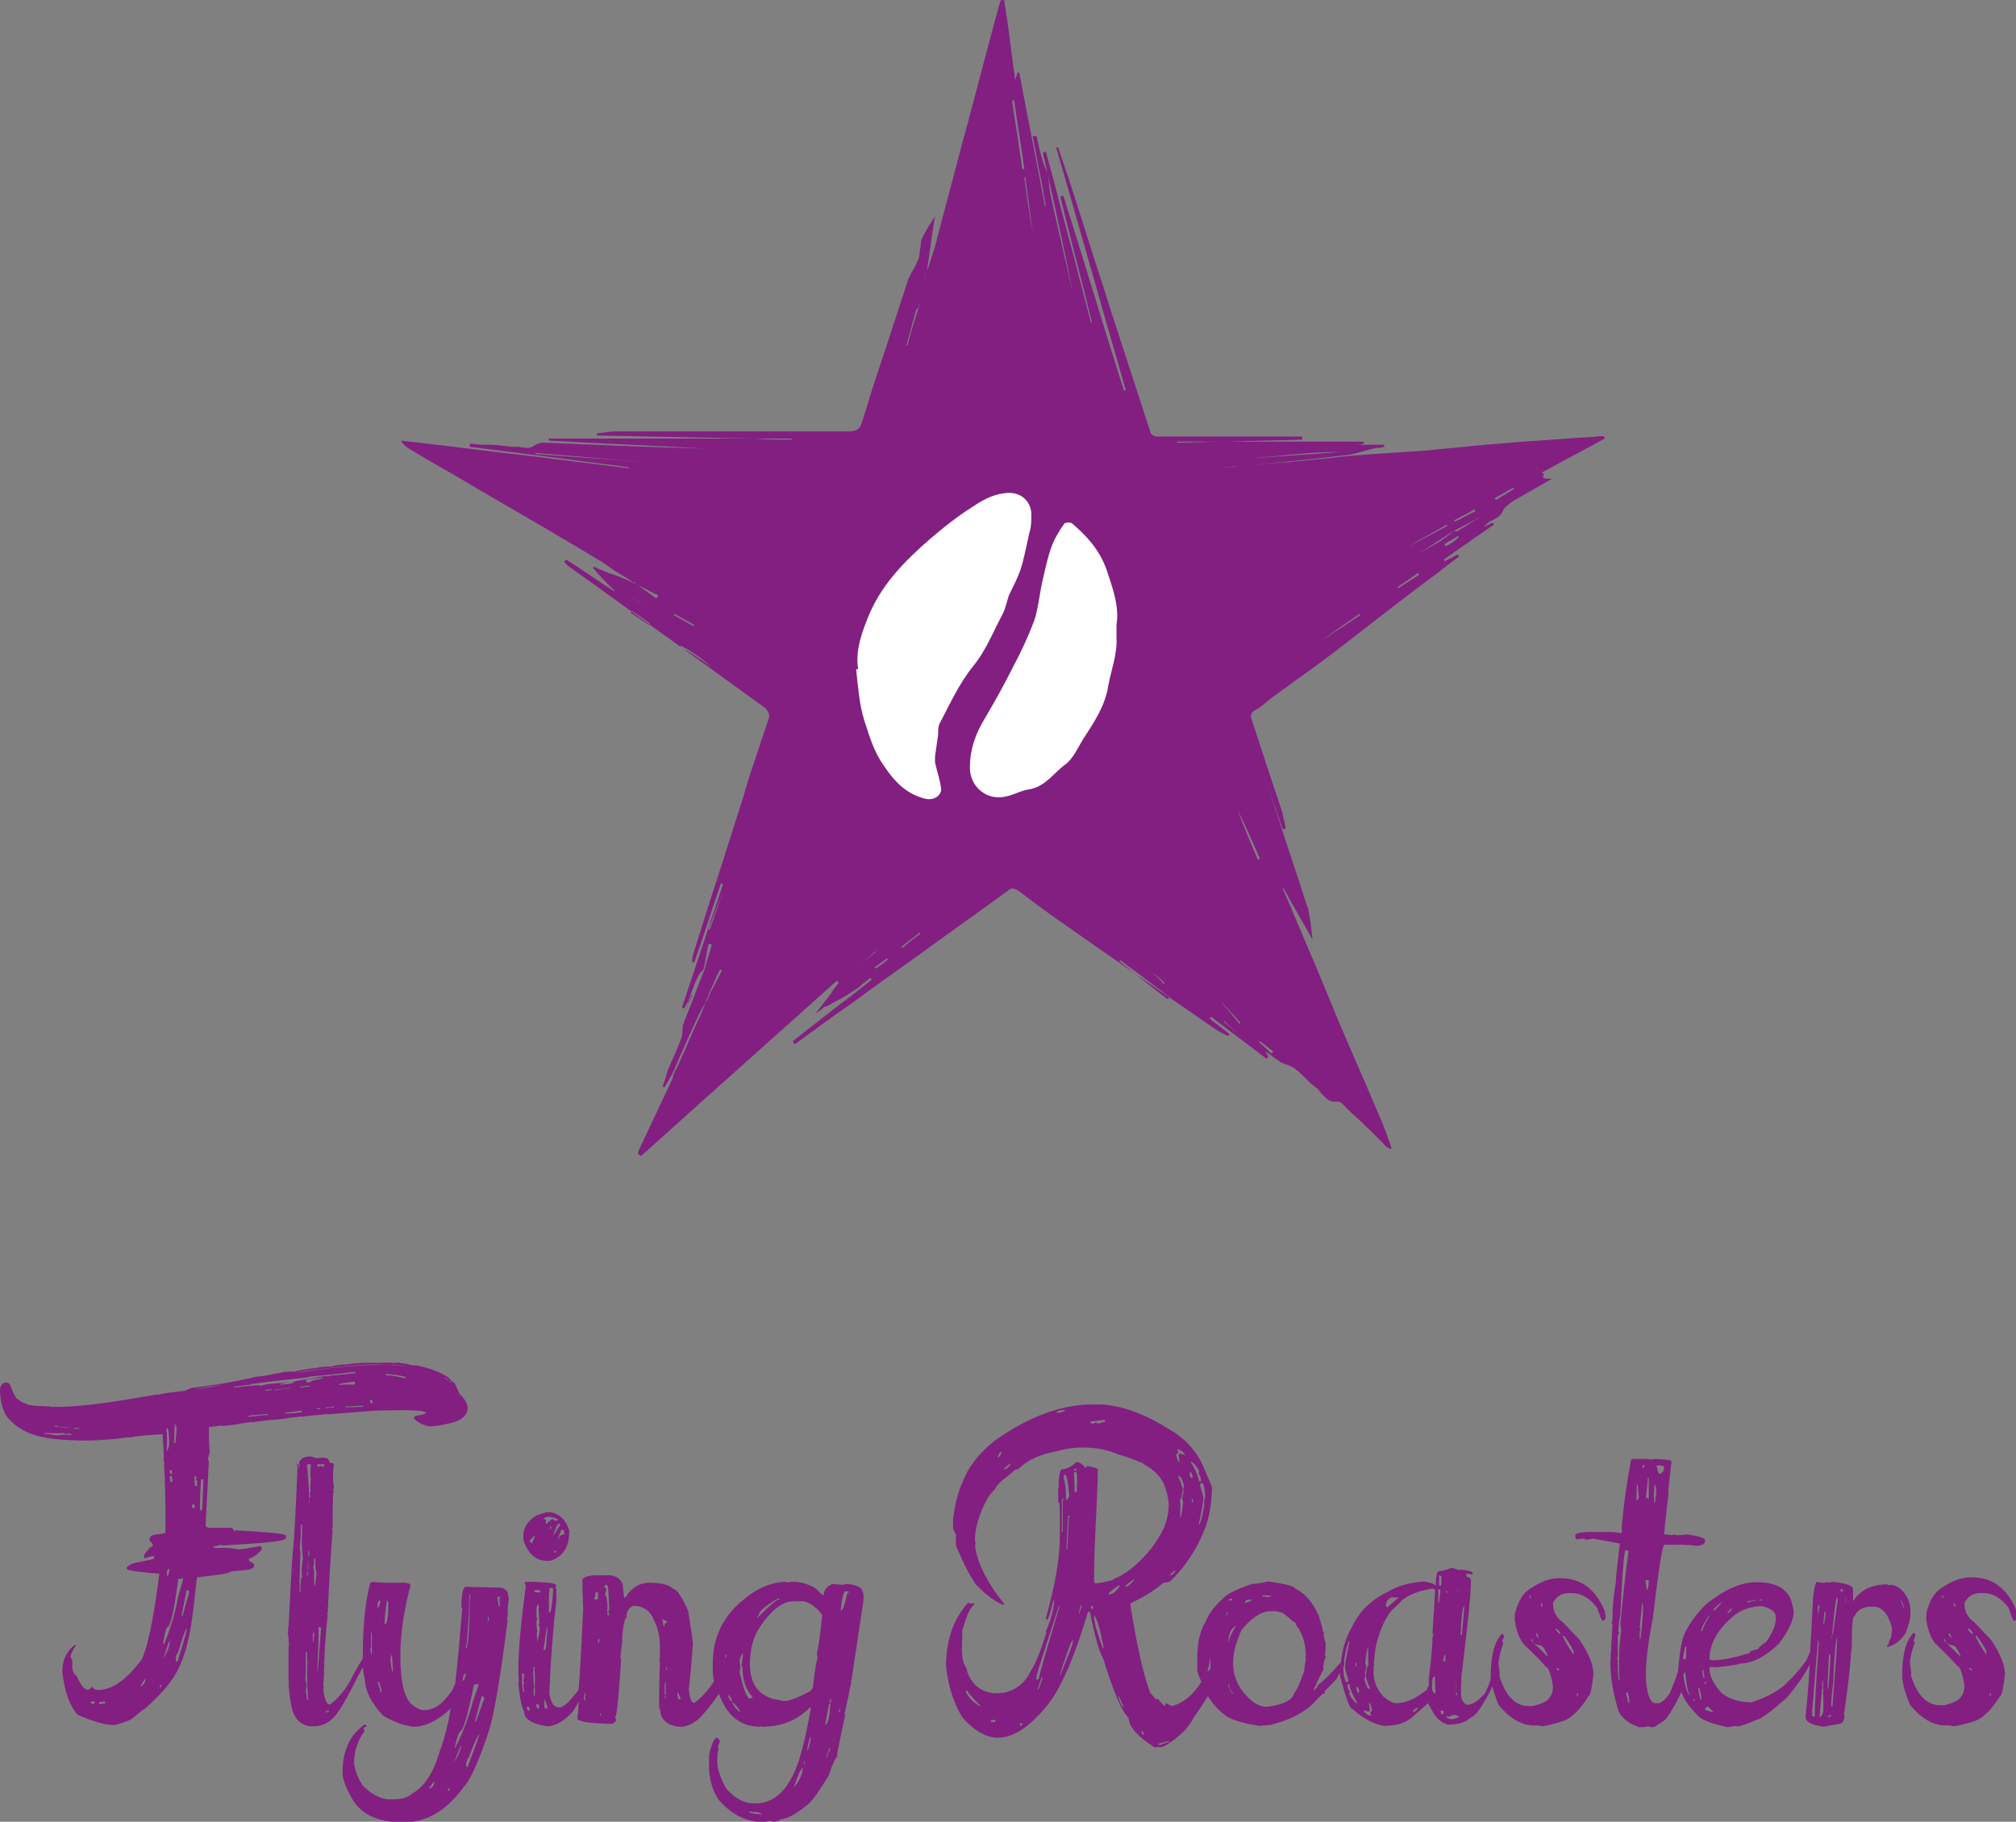 <?xml version="1.0" encoding="UTF-8" standalone="no"?>
<svg xmlns:rdf="http://www.w3.org/1999/02/22-rdf-syntax-ns#" xmlns="http://www.w3.org/2000/svg" enable-background="new 0 0 625.5 174" xml:space="preserve" viewBox="0 0 261.694 236.533" height="236.53" width="261.69" version="1.1" y="0px" x="0px" xmlns:cc="http://creativecommons.org/ns#" xmlns:dc="http://purl.org/dc/elements/1.1/"><rect x="0" y="0" width="261.694" height="236.533" fill="#808080" stroke="none"/><g transform="matrix(1.007 0 0 1.007 -.215 59.696)"><circle cx="130.07" cy="25.305" r="22.52" stroke-width=".993" fill="#fff"/><g transform="matrix(.533 0 0 .533 -6.04 87.392)"><path stroke-width="2.479" fill="#821f81" d="m385.19-160.41s-0.248 0 0 0c-0.248-0.248-0.496-0.248-0.496-0.496 4.959-2.727 10.165-5.455 15.124-8.182v-0.248-0.248c-0.496 0-1.24-0.248-1.736 0-2.479 0.248-4.711 0.248-7.19 0.496-3.471 0.248-7.19 0.496-10.661 0.744-2.975 0.248-6.198 0.496-9.174 0.744-5.207 0.496-10.165 0.992-15.372 1.488-3.719 0.248-7.686 0.496-11.405 0.744-3.719 0.248-7.19 0.496-10.909 0.992-2.479 0.248-4.959 0.496-7.686 0.744-0.744 0-1.736 0.248-2.479 0.248-1.24 0-2.479 0.248-3.471 0.248l-8.182 0.744c-1.736 0.248-3.719 0.248-5.455 0.496 1.984-0.248 3.967-0.496 5.95-0.496 6.446-0.744 12.645-1.24 19.091-1.984 2.231-0.248 4.215-0.496 6.446-0.744 1.984-0.248 3.967-0.992 5.95-1.488 0.496 0 0.744-0.248 1.24-0.248 0.496 0 1.24 0 1.736-0.248v-0.496h-7.438c0.744 0 1.736 0 2.479-0.248v-0.496h-34.463c-3.471 0-6.942 0.248-10.661 0.248v-0.248h10.661 1.488c5.95-0.248 11.901-0.248 18.099-0.496v-0.496-0.248h-2.231-32.48c-0.496 0-0.992 0-1.24-0.248-0.496-0.248-0.744-0.496-0.992-1.488l-9.67-29.752c-1.736-5.703-3.719-11.405-5.455-17.108-1.24-3.967-2.479-7.686-3.719-11.653-0.992-3.223-2.231-6.446-3.223-9.67h-0.248-0.248c5.703 19.587 11.157 39.174 16.86 58.761h-0.248-0.248c-4.959-15.62-9.67-31.488-14.628-47.108-0.248 0-0.496 0.248-0.744 0.248 2.479 10.165 5.207 20.331 7.686 30.496h-0.248l-4.463-17.108c-2.231-8.182-4.215-16.116-6.446-24.298-0.248 0-0.496 0.248-0.744 0.248 0.248 0.992 0.496 2.231 0.744 3.223 0.248 0.744 0.248 1.488 0.496 1.984 0.744 3.967 1.736 7.934 2.479 11.653 1.24 5.703 2.479 11.405 3.471 16.86-1.736-7.934-3.719-16.116-5.455-24.05-0.248-1.488-0.248-2.975-0.496-4.463-0.496-1.24-1.24-2.727-1.488-3.967-0.248-0.496-0.248-1.24-0.496-1.736-0.248-1.24-0.496-2.231-0.744-3.471h-0.496-0.496c0.744 3.471 1.24 6.694 1.984 10.165 0.496 2.231 0.744 4.463 1.24 6.694h-0.248c-1.984-10.661-4.215-21.571-6.198-32.232h-0.248-0.248v0.248c0 0.248-0.248 0.744-0.496 1.488-0.744-5.207-1.24-9.918-1.984-14.876-0.248-1.488-0.496-3.223-0.744-4.711-0.744 0.248-0.992 0.744-0.992 0.992-3.223 11.653-6.198 23.554-9.422 35.207-1.984 7.934-4.215 15.62-6.198 23.554-0.496 1.488-0.992 3.223-1.488 4.711-0.248 0.744-0.496 1.24-0.744 1.984v0.496c-0.248 0.496-0.248 1.24-0.496 1.736-0.496 1.984-0.744 3.967-1.24 5.95-0.992 2.975-1.984 6.198-2.727 9.174h-0.248l2.231-8.182c0-0.496 0.496-0.744 0.744-0.992v-0.248c0-0.248 0-0.496 0.248-0.744 0.248-0.744 0.248-1.488 0.496-2.231l0.744-3.719c0-0.496 0.248-0.744 0.248-1.24 0-0.248 0-0.248 0.248-0.496 0.248-2.479 0.744-4.711 0.992-7.19 0.248-1.736 0.496-3.471 0.744-4.959 0-0.496 0.248-0.744 0.248-1.24-1.24 1.736-2.231 3.471-3.223 5.455-0.248 0.496-0.248 0.992-0.248 1.488-0.248 0.992-0.248 2.231-0.496 3.223-0.496 1.24-0.992 2.231-1.736 3.471-0.248 0.248-0.248 0.744-0.496 0.992-0.248 0.496-0.496 0.992-0.496 1.24-1.488 4.463-2.975 9.174-4.463 13.637-2.231 6.694-4.463 13.389-6.446 20.083-0.248 0.496-0.248 0.744-0.496 1.24-0.496 0.744-1.24 1.24-2.727 1.24h-56.034c-1.736 0-3.223 0.248-4.959 0.496v0.496c12.645 0.248 25.538 0.496 38.182 0.744h8.926v0.248c-2.975 0-5.95 0-8.926-0.248h-49.835v0.248 0.248c13.141 0.744 26.033 1.24 39.174 1.984-4.959-0.248-10.165-0.248-15.124-0.496-2.479 0-4.959-0.248-7.686-0.248-3.471-0.248-7.19-0.248-10.661-0.496-2.479 0-4.959-0.248-7.19-0.248-0.744 0-1.736 0.496-2.479 0.992-0.248 0-0.496 0.248-0.744 0.248-0.744 0-1.736 0-2.479-0.248h-1.488c-0.744 0-1.736-0.248-2.479-0.248-1.488-0.248-3.223-0.248-4.711-0.248-0.992 0-2.231-0.248-3.223-0.248v0.248 0.496c7.686 0.992 15.62 1.984 23.306 2.975 4.959 0.744 9.918 1.24 15.124 1.984v0.248c-7.19-0.992-14.38-1.736-21.571-2.727-11.157-1.24-22.314-2.727-33.472-3.967 0.496 0.992 1.24 1.488 1.984 1.984 5.703 3.471 11.653 6.694 17.356 10.165 9.422 5.455 18.843 10.909 28.265 16.612 0.992 0.496 1.984 1.24 2.975 1.984 1.736 1.24 3.719 2.231 5.455 3.471h0.248c0.248 0.248 0.744 0.496 0.992 0.744 1.736 0.744 3.223 1.736 4.959 2.479-0.248 0.248-0.248 0.496-0.496 0.744-1.488-0.992-2.975-2.231-4.463-3.223-0.248-0.248-0.744-0.496-0.992-0.496 0 0-0.248 0-0.248-0.248-0.248 0-0.496 0-0.744-0.248-1.736-0.744-3.471-1.488-5.207-1.984-1.24-0.496-2.231-0.992-3.471-1.488 0 0 0 0.248-0.248 0.248 0.744 0.744 1.24 1.488 1.984 2.231 0.992 0.992 1.984 2.231 3.223 3.223v0.248c-3.967-2.479-7.686-5.207-11.653-7.686 0 0 0 0.248-0.248 0.248l-0.248 0.248c0.496 0.496 0.744 0.992 1.24 1.24 9.422 6.694 18.843 13.637 28.265 20.331 6.198 4.463 12.645 9.174 18.843 13.637 0.744 0.496 0.992 1.24 1.24 1.736v0.496c0 0.248 0 0.496-0.248 0.992-0.744 2.479-1.736 4.959-2.479 7.438-1.24 3.719-2.479 7.19-3.471 10.909-3.967 12.645-8.182 25.29-12.149 38.182 0 0.496-0.248 0.744-0.248 1.24v0.744h0.496c2.231-6.198 4.215-12.645 6.446-19.091 0.248 0 0.248 0 0.496 0.248-1.24 3.967-2.727 7.934-3.967 11.901-1.984 5.95-3.967 11.901-5.95 17.851 0 0 0.248 0 0.248 0.248h0.248c0-0.248 0.248-0.248 0.248-0.496 0.248-0.248 0.248-0.496 0.496-0.744 0-0.248 0.248-0.248 0.248-0.496 0.744-1.984 1.488-4.215 2.479-6.198 0.248-0.496 0.744-0.992 1.24-1.488 0.496-1.984 0.744-4.215 1.24-6.198 0.248 0 0.496 0 0.744 0.248-0.496 1.984-1.24 3.967-1.736 5.95-0.992 2.479-1.984 4.959-2.975 7.686-0.744 1.736-1.24 3.223-1.984 4.959 0 0.248 0 0.496-0.248 0.744-0.248 1.24 0 2.479-0.496 3.471-0.248 0.744-0.744 1.736-0.992 2.479-0.496 1.24-1.24 2.727-1.736 3.967-0.496 0.992-0.744 1.984-0.992 2.975-0.248 0.744-0.496 1.24-0.744 1.984 0.248 0 0.248 0.248 0.496 0.248 0.744-1.24 1.24-2.231 1.984-3.471v-0.248l0.248-0.248c1.984-4.711 3.967-9.174 6.198-13.884 0.496-0.992 0.992-1.736 1.488-2.727 0-0.248 0.248-0.496 0.248-0.744 0.248-0.496 0.496-0.744 0.496-1.24 0.992-1.984 1.736-3.967 2.727-5.95 0.248 0 0.248 0.248 0.496 0.248-0.992 1.984-1.984 3.719-2.975 5.703-0.248 0.496-0.248 0.744-0.496 1.24-0.248 0.248-0.248 0.496-0.496 0.744-0.496 1.488-1.24 3.223-1.984 4.711-1.736 3.719-3.223 7.438-4.959 11.157 0 0.248-0.248 0.496-0.496 0.744v0.248s0 0.248-0.248 0.248c0 0.496-0.248 0.744-0.248 1.24-2.727 5.703-5.207 11.157-7.934 16.86-0.248 0.496-0.496 0.992-0.496 1.488 0.248 0 0.248 0.248 0.496 0.248l0.248 0.248c6.446-5.703 12.645-11.405 19.091-17.108 9.422-8.43 18.843-16.86 28.265-25.29 0 0 0.248 0.248 0.248 0.248l0.248 0.248c-0.744 0.992-1.488 1.736-1.984 2.727-1.24 1.488-2.231 2.975-3.719 4.711 0.744-0.496 1.24-0.744 1.736-1.24 0.248-0.248 0.496-0.496 0.992-0.496 0.992-0.496 1.736-0.992 2.727-1.488 1.488-0.744 2.975-1.736 4.463-2.727 0.496-0.248 0.744-0.496 1.24-0.992 0.744-0.496 1.488-1.24 2.231-1.736 0 0.248 0.248 0.248 0.248 0.496-2.479 1.984-4.959 3.967-7.686 5.95-3.719 2.975-7.686 5.95-11.405 8.926 0 0 0.248 0.248 0.248 0.496 0 0 0.248 0.248 0.248 0.248 4.711-3.471 9.422-6.942 14.132-10.165 4.959-3.719 9.918-7.19 15.124-10.909 7.438-5.455 14.876-10.661 22.314-16.116 0.248-0.248 0.496-0.248 0.744-0.496h0.496c0.248 0 0.744 0.248 1.24 0.496 2.975 2.231 6.198 4.711 9.422 6.942 12.645 8.926 25.29 17.604 38.182 26.529 0.992 0.744 2.231 1.24 3.223 1.736 0-0.248 0.248-0.248 0.248-0.496-1.488-1.24-3.223-2.479-4.711-3.719 0-0.248 0.248-0.248 0.248-0.496 4.463 3.471 8.926 6.694 13.389 10.165l0.496-0.496c-0.248-0.496-0.496-0.744-0.744-1.24 0.992 0.496 1.736 1.24 2.479 1.736 0.496 0.248 0.992 0.744 1.488 0.992 0.744 0.248 1.24 0.496 1.984 0.744 0.248 0.248 0.744 0.248 0.992 0.496 0.496 0.496 0.992 0.744 1.488 1.24 1.24 1.24 2.479 2.479 3.719 3.471 0.496 0.248 0.744 0.496 0.992 0.992 0.992 0.992 1.984 2.479 3.471 2.479h0.992 0.248c0.248 0 0.248 0.248 0.496 0.248 1.488 1.488 2.975 2.975 4.463 4.215 2.231 2.231 4.463 4.215 6.446 6.446 0 0 0.248 0.248 0.496 0.248 0 0 0.248 0 0.248 0.248h0.248s0.248 0 0.248-0.248c-0.992-2.975-1.984-5.703-3.223-8.43-3.223-7.686-6.694-15.372-9.918-23.058-1.736-4.215-3.471-8.43-5.207-12.645-2.727-6.198-5.207-12.397-7.934-18.595h0.248c2.231 4.215 4.711 8.182 6.942 12.397-0.248-2.479-0.496-4.711-0.992-7.19 0-0.496-0.248-0.992-0.496-1.488-2.231-7.19-4.711-14.132-6.942-21.323-1.24-3.719-2.479-7.438-3.719-10.909 0.992 2.727 1.984 5.703 2.975 8.43 0.744 1.984 1.24 3.719 1.984 5.703h0.248c0.248 0 0.248 0 0.496-0.248-0.248-0.992-0.496-2.231-0.744-3.223v-0.248c-2.479-7.438-4.959-14.876-7.438-22.562-0.496-1.24-0.248-1.984 0.744-2.479 1.488-0.744 2.727-1.984 3.967-2.975 2.479-1.736 4.711-3.471 7.19-5.207 3.471-2.479 7.19-5.207 10.661-7.934 6.694-5.207 13.389-10.413 20.331-15.62 2.479-1.736 4.711-3.719 7.19-5.455 0-0.248-0.248-0.248-0.248-0.496-0.744 0.248-1.24 0.744-1.984 0.992-0.496 0.248-0.992 0.496-1.24 0.744v-0.248s0-0.248-0.248-0.248c2.479-1.736 4.959-3.471 7.438-5.207l4.711-3.223c0-0.248-0.248-0.248-0.248-0.496-0.744 0.248-1.488 0.744-2.231 0.992 0.496-0.496 0.992-0.992 1.488-1.24 0.248-0.248 0.496-0.248 0.496-0.248 0.992-0.496 2.231-1.24 2.479-1.984 0.248-0.496 0.496-0.992 0.744-1.24 0.496-0.496 0.992-0.744 1.488-1.24 0.496-0.248 0.744-0.496 1.24-0.744 1.736-0.992 3.471-1.984 5.207-2.975 1.24-0.744 2.231-1.24 3.471-1.984-2.727 0.248-2.479-0.496-1.984-0.992m-49.587-5.455c-1.984 0.248-3.967 0.248-5.95 0.496-4.959 0.248-9.918 0.744-15.124 0.992 1.984-0.248 3.967-0.248 5.95-0.496 5.207-0.496 10.165-0.992 15.124-0.992m-25.042-0.248c8.43-0.248 17.108-0.744 25.538-0.992-8.43 0.248-17.108 0.496-25.538 0.992zm-142.32 2.727c-8.926-0.744-18.099-1.24-27.025-1.984v-0.248c8.926 0.744 18.099 1.488 27.025 2.231zm0.496 39.422c-1.488-0.992-2.975-1.984-4.463-2.975 0-0.248 0.248-0.248 0.248-0.496 1.488 0.992 2.975 1.984 4.215 2.975 0.248 0.248 0.248 0.248 0 0.496m1.736-2.975c-2.231-1.488-4.463-2.727-6.694-4.215 2.479 1.488 4.711 2.975 6.694 4.215 0.248 0 0 0 0 0m4.463 0.248c1.488 0.992 3.223 1.736 4.711 2.727l-0.248 0.248c-1.488-0.992-3.223-1.736-4.711-2.727l0.248-0.248m8.926 12.893c-2.479-1.736-4.959-3.471-7.686-4.959l0.248-0.248c2.727 1.488 5.207 3.223 7.438 5.207 0.248-0.248 0.248 0 0 0m-7.934 87.274s-0.248 0 0 0c0.992-2.727 1.984-5.455 2.975-7.934h0.248c-1.24 2.479-2.231 5.207-3.223 7.934m7.438-23.802c-0.248 0-0.248 0-0.248-0.248 1.24-3.223 2.479-6.198 3.719-9.422-1.24 3.223-2.231 6.446-3.471 9.67m1.736-11.653h-0.248c1.736-4.959 3.471-10.165 5.207-15.124-1.736 4.711-3.471 9.918-4.959 15.124m74.629-170.33c0.496 4.463 1.24 8.926 1.736 13.389-0.744-4.463-1.488-8.926-1.984-13.389h0.248zm-2.727-18.595c0.744 5.455 1.736 11.157 2.479 16.612h-0.496c-0.248-1.736-0.496-3.223-0.744-4.959-0.496-3.967-1.24-7.686-1.736-11.653h0.496m-25.042 46.364c-0.744 2.479-1.488 4.959-2.231 7.686 0.744-2.727 1.488-5.207 2.231-7.686m-14.42 164.63l5.95-5.207v0.248c-1.984 1.488-3.967 3.223-5.95 4.959m5.95-0.992l-0.248-0.248 2.975-2.231s0.248 0.248 0.248 0.248c-0.744 0.744-1.736 1.488-2.975 2.231m6.446-4.959l-0.248-0.248c1.488-1.24 2.975-2.231 4.463-3.471 0 0 0 0.248 0.248 0.248-1.488 0.992-2.975 2.231-4.463 3.471m5.207-36.199c-4.463-1.24-7.19-4.215-9.67-7.934-2.479-3.471-3.471-7.19-4.711-10.909-1.24-3.967-1.488-8.182-1.984-12.397h0.496c-0.744-4.711 0.992-9.174 2.727-13.389 3.223-7.438 8.678-12.893 14.628-18.099 3.471-2.975 6.942-5.703 10.909-8.182 2.231-1.488 4.711-2.727 7.686-2.975 3.223-0.248 5.703 1.736 5.95 4.959 0 1.488 0 3.223-0.496 4.711-0.744 3.223-1.24 6.198-2.231 9.174-0.744 1.984-1.736 3.967-2.727 5.95-0.496 1.488-0.744 2.975-1.488 4.463-2.231 4.215-3.967 8.678-6.942 12.397-3.471 4.215-5.703 9.174-8.182 13.884-0.496 0.744-0.496 1.984-0.496 2.975-0.248 1.736-0.496 3.471-0.744 5.207v1.488c0.496 2.231 1.24 4.215 1.488 6.446 0 1.488-1.736 2.975-4.215 2.231m46.612-38.926c0.248 3.967-1.24 7.686-1.984 11.653-0.744 4.959-3.471 8.926-6.198 13.141-1.24 1.984-2.231 4.463-4.215 5.95-2.727 1.984-4.711 5.207-8.43 5.95-1.984 0.248-3.719 1.24-5.703 1.736-4.711 1.24-8.926-2.231-8.926-6.942 0-4.215 1.24-7.934 3.471-11.653 2.479-4.215 4.711-8.182 6.942-12.645 1.984-3.719 3.719-7.438 5.207-11.405 0.992-3.223 1.24-6.446 1.984-9.67 0.248-0.992 0.496-2.231 0.744-3.223 0.496-1.984 0.992-3.967 1.736-5.703 0.744-1.736 1.736-3.223 2.727-4.711 0.248-0.248 1.488-0.496 1.984 0 3.471 2.975 6.446 6.198 8.182 10.909 1.488 4.463 3.223 8.926 2.479 13.637v2.975m7.686 80.332c1.24 0.992 2.727 1.984 3.967 3.223 0 0 0 0.248-0.248 0.248-0.992-1.24-2.479-2.479-3.719-3.471m4.711 7.19c-3.967-2.975-7.934-6.198-11.653-9.174 0 0 0-0.248 0.248-0.248l11.901 8.926-0.496 0.496m19.587 10.661l-5.95-5.207v-0.248c1.984 1.984 3.967 3.719 5.95 5.455m-6.694-10.165c1.488 1.736 3.223 3.471 4.711 5.207 0 0-0.248 0.248-0.248 0.248-1.488-1.984-3.223-3.719-4.463-5.455m12.645 12.149l-0.496 0.496c-0.992-0.992-1.984-1.984-2.975-2.727 0 0 0.248-0.248 0.248-0.248 0.992 0.744 2.231 1.736 3.223 2.479m-3.223-46.612c-0.248 0-0.248 0.248-0.496 0.248-1.736-3.967-3.471-8.182-4.959-12.149 1.984 3.967 3.719 7.934 5.455 11.901m14.628-52.563c2.975-2.231 6.198-4.463 9.422-6.694l0.248 0.248c-3.223 2.231-6.446 4.215-9.67 6.446m37.191-31.984c0 0.248 0.248 0.248 0.248 0.496-1.736 0.744-3.223 1.736-4.959 2.479 0 0 0-0.248-0.248-0.248 1.736-0.992 3.471-1.736 4.959-2.727m-6.694 3.719s0 0.248 0.248 0.248c-3.223 1.736-6.446 3.471-9.422 4.959 2.975-1.736 6.198-3.471 9.174-5.207m-11.653 15.372l-0.248-0.248c1.736-1.24 3.471-2.231 4.959-3.471 0 0.248 0.248 0.248 0.248 0.496-1.488 0.992-3.223 1.984-4.959 3.223m11.405-10.165s-0.248-0.248-0.248-0.496c0.992-0.744 2.231-1.24 3.223-1.984l0.248 0.248c-0.992 0.992-1.984 1.736-3.223 2.231m2.975-3.719c-0.248 0.248-0.744 0-0.992 0-0.992 0.992-2.231 1.736-3.223 2.479-1.736 0.992-3.471 1.984-5.207 2.975h-0.248 0.248c2.727-1.736 5.703-3.719 8.43-5.455 2.479-1.24 4.711-2.479 7.19-3.719-2.231 1.24-4.215 2.479-6.198 3.719m9.174-7.438c0-0.248-0.248-0.248-0.248-0.496 1.488-0.744 2.975-1.736 4.463-2.479l0.248 0.248c-1.488 0.992-2.975 1.736-4.463 2.727"/></g><g fill="#821f81" transform="matrix(.532 0 0 .532 -6.061 96.166)"><polygon points="116.8 44.6 117 44.8 116.7 44.5"/><path d="m118.2 45.8v-0.1s-0.9-0.7-0.9-0.6c0.1 0.4 0.8 0.3 0.9 0.7z"/><path d="m118.3 46.1c0.2 0.4 0.3 0.5 0.4 0.6-0.1-0.2-0.3-0.8-0.4-0.6z"/><path d="m89.8 48.3h0.1-0.1z"/><path d="m52.2 42.8z"/><path d="m101.2 48.1c-0.1 0 0 0 0 0z"/><path d="m115.9 41.4l0.2 0.2s-0.2-0.1-0.2-0.2z"/></g><g transform="matrix(.532 0 0 .532 -6.061 96.166)"><path fill="#821f81" d="m123.1 45.6c0-0.1 0-0.2-0.1-0.4l-0.2-0.1v-0.3l-0.3-0.6c-0.1-0.1-0.2-0.3-0.2-0.4-0.1-0.2-0.2-0.5-0.4-0.8-0.5-0.3-0.9-0.8-1.3-1.1l-0.1-0.2c-0.1-0.1-0.4-0.3-0.6-0.4s-0.4-0.1-0.2-0.1c-1.9-1.1-4.3-1.9-6.6-2.4-0.3 0-1.8-0.3-1.3 0-0.6-0.3-2.3-0.6-3-0.6h0.2c-1.3-0.4-1.5 0.2-2.7-0.2-0.2 0.2-2.2-0.1-2.8 0.2-0.1-0.1-0.2-0.1-0.1-0.1h-3.3c-1.1 0.1-2.1 0.1-3 0.2-1.5 0.3-3.7 0.2-5 0.7-1.1 0-2.9 0.1-4.4 0.5l0.1-0.1c-1.7 0.2-3.9 0.6-5 0.9-0.5-0.2-1.3 0-2 0-1.1 0.3-3.4 0.6-5.1 1-0.3-0.1-1.4 0.3-1.5 0.1-4.8 1.2-10.8 2.2-16 2.8-0.6 0.2-1.3 0.6-2 0.8-0.1 0-0.1 0 0.1-0.1-0.9 0.2-1.9 0.2-2.8 0.4l0.2-0.1c-0.9 0.2-1.9 0.2-2.9 0.5h-0.1l-0.7 0.2c0-0.1 0-0.2 0.4-0.2-8.1 1.3-16.5 3-25 3.1l0.3-0.1s-0.4 0-0.8 0.1h-0.8s0.1 0 0.2-0.1c-2.1-0.1-4.3 0-6.2-0.6 0 0 0.3 0 0.1-0.1-0.7-0.1-1.2-0.4-1.6-0.7s-0.6-0.5-1-0.7c0-0.1 0-0.1 0.1-0.1-0.6-0.7-0.9-1.7-1.3-2.7-0.1-0.1-0.1-0.3-0.2-0.4s-0.2-0.3-0.4-0.4c-0.3-0.2-0.8-0.1-1.1 0-0.6 0.3-0.9 1-0.9 1.6 0 2.2 0.4 4.4 1.5 6.3 2.2 3 6 4.9 9.7 5.3v0.1c2.4 0.4 4.8 0.5 7.3 0.6s5 0 7.4-0.2c2-0.1 3.4-0.3 5.4-0.6l0.1 0.1c2.5-0.5 5.3-0.6 8-0.8 0.2 3 0.3 4.4 0.3 6.8l0.2 0.4c-0.2 0-0.2 0.1-0.2 0.2l0.2 0.4h-0.2c0.3 1.7 0.4 10.6 0.4 11.8v3.9c0-0.2 0 0-0.1 0.4v0.1c-2.6 0.5-3.8 0.1-3.8 1.8 0.6 0.5 0.8 0.8 0.8 1v0.4c-0.5 0-1.2 0.7-2.1 2.1v0.4l0.1 0.4c1.2-0.4 2.2-0.6 2.8-0.7l-0.5 0.2c-0.6 0.1 0.2 0.2 0.1 0.4l-0.3 0.3c-4.5 1-5.1 0.7-6.4 2v0.3c0 0.5 4.6 1 7.9 1.2-0.9 7.3-2.3 16.4-4.2 20.7-3.7 5-7.2 7.5-10.6 7.5-0.7 0-1.2-0.3-1.4-0.8l-1 0.8c-0.9 0-1.9-1.2-2.9-3.5-0.7-0.3-1-1.2-1-2.5v-1.3l-0.4-0.6v-0.2c0-0.5 0.4-1.4 1.3-2.7-0.2 0-0.2-0.1-0.2-0.2-2.1 1.6-3.1 3.8-3.1 6.4 0 0.6 0.1 1.1 0.2 1.7 0.6 3.9 1.7 6.9 3.5 8.9 3.6 1.6 6.6 2.5 8.9 2.5 1.7-0.4 3.1-0.9 4.1-1.4 1.6-1.2 2.7-2.4 3.1-2.4 3.9-3.4 6.9-6.7 8.5-10.2 3-6.5 3.4-14.2 4.3-21.8 5.4-0.6 8.1-1 8.1-1.4 3.9-0.5 5.8-0.1 5.8-1.8-0.8-0.5-1.3-0.8-1.3-1v-0.4c0.7 0 1.8-0.7 3.1-2.1v-0.4l-0.2-0.5c-2.7 0.5-4.5 0.8-5.2 0.8h-0.4c-0.3 0-0.6-0.1-0.8-0.2-0.1 0.1-1.6-0.3-4.6-0.1-0.3-0.2-0.5-0.2-0.6-0.2v-0.2c1-0.1 1.6-0.3 1.9-0.4l0.4 0.2c7.1-0.5 15.4-0.8 15.4-1.9v-0.5c0-0.6-7.3-1-12.3-1.3 0 0.2-0.1 0.2-0.2 0.2-0.2-0.2-0.5-0.8-0.8-0.8h-5.6l-0.6-0.4 0.8-15.9c-0.2 0-0.2-0.1-0.2-0.2 0-0.4 0.1-1 0.4-1.7-0.1-0.7-0.2-3.6-0.2-6.2 0.2 0 0.3 0 0.5-0.1 0.1 0 0.3 0 0.4-0.1l-0.1 0.1c0.2 0 0.5-0.1 0.7-0.1 0.5-0.1 1-0.1 1.4-0.2h0.1c-0.1 0 0 0-0.2 0.1 2.5 0 5.2-0.7 7.8-1l-0.3 0.2c1.2-0.3 3.6-0.5 5.2-0.7v0.1l0.8-0.2v0.1c2.2-0.3 4.2-0.6 6.3-0.8v0.1c1.9-0.4 4.2-0.4 6.3-0.7l-0.1 0.1c3.9-0.3 7.6-0.6 11.3-0.9 2.3-0.1 4.6-0.1 6.9-0.1 1 0 5.6 0 5.6 0.6 0 0.3-1.2 0.6-1.7 0.6-0.8 0.1-1.2 0.4-1.2 0.6 0 0.8 2.8 2.1 3.9 2.1 1.2 0 2.8-0.3 5.1-0.8 2.8-0.7 4-2.1 4-3.6 0-1.2-0.8-2.4-2-3.5zm-96.8 8 2.2 0.1v0.1l-2.2-0.1zm-1.2-0.2h0.8v0.2h-0.8zm2.4 2.1c-0.5 0-1.2 0.1-2 0.2-1.5-0.3-2.5-0.4-3.1-0.4v-0.1l0.8-0.1 2.8 0.1 1-0.1c0.2 0.1 0.4 0.2 0.8 0.2h1c0.2 0 0.3 0.1 0.3 0.3zm3.5-1.4h-1.3v-0.2h1.3zm3.8 66.3-0.2 0.4-0.8-0.2v-0.4h1zm2.5 0.2-1.1 0.2h-0.4v-0.4l1.1-0.2h0.4zm8.8-4.1h-0.2v-0.2l1.1-1.7v0.4c0 0.5-0.3 1-0.9 1.5zm7.9-63.4 0.5 0.1v0.4c-0.2-0.1-0.4-0.2-0.5-0.2zm0.1 0.7v-0.2l0.5 0.1-0.1 1.8-0.2 2h-0.4c0.1-0.3 0.1-1.5 0.2-3.7zm-0.7 10.3 0.1 0.8-0.5 0.1-0.1-0.8zm0 1.4 0.2 1.4-0.5 0.1-0.2-1.4zm-0.5 22.6c0 0.2-0.1 0.7-0.4 1.6h-0.3c0-1.1 0.2-1.6 0.4-1.6zm-0.7-29.3c0.1-1.8 0.1-3.3-0.1-4.4 0-0.1 0.1-0.3 0.2-0.5 0.3 0 0.5 1.4 0.5 4.2-0.2 0.5-0.6 2.4-0.6 0.7zm-4.8-12.1c1.7-0.3 3.3-0.6 5-0.8-1.7 0.2-3.4 0.5-5 0.8zm3.5 70h-0.4v-0.4c0.1 0 0.3-0.1 0.5-0.2-0.1 0.2-0.2 0.4-0.1 0.6zm0.4-10.7c0.4-2.1 0.7-3.4 1-3.8 0.8-0.1 1.7-4 2.7-11.8l0.4 0.1h0.2l0.4-0.2c0 0.1 0.1 0.2 0.2 0.2l-1.2 4.1c-0.7 3.9-1.8 7.7-3.4 11.6h-0.2zm0.1 3.7 1.3-4h0.2v0.2c-0.1 1.2-0.6 2.4-1.5 3.8zm3.4 0.8h-0.4c-0.1-1 0.1-1.7 0.6-2.3 0.9-3.3 1.6-5.2 2.1-5.8 0 0.4-0.7 3.1-2.3 8.1zm1.2-11h-0.2v-0.2l1.2-6.1h0.2l0.5 0.3zm3.7-32.5c-0.2 0-0.2 0.3-0.1 0.9l-0.6 0.1v-0.3l-0.1-2 0.5-0.1c0 0.2 0 0.5-0.1 0.9zm-0.8 5.4 0.1 0.8-0.6 0.1-0.1-0.8zm1.9 1.4-0.5 0.1c-0.1-0.6-0.1-3.1 0.2-7.5l0.6-0.1zm-1.7-29.2c2.1-0.5 4.2-0.9 6-1.1h0.3c-2.1 0.4-4.2 0.8-6.3 1.1zm17.3 6.2c-0.3-0.1-1.8 0.1-4.4 0.4v-0.2l0.2-0.1c0.2 0 1.6-0.2 4.4-0.4l0.1 0.2zm-0.3-5.9v-0.2l1.5-0.2v0.2zm0.3-1.6-1.4 0.4c0-0.3-2.2-0.1-6.6 0.4v-0.2l3.9-0.5c0.2 0 0.5-0.1 0.8-0.3 0 0.1 0.1 0.1 0.3 0.1l1.2-0.2c2.8-0.4 6.5-0.8 11.3-1.3l1.2-0.3c2.8-0.2 6.4-0.6 10.8-1.1v0.3l-1.8 0.2c-1.1 0.1-2.5 0.3-4.2 0.4l-0.6 0.2-0.6-0.1c-3.9 0.6-6.5 1.1-7.8 1.4-1.4 0.1-3.6 0.3-6.5 0.6zm6.6-0.3h-0.2c-0.7 0.2-1.7 0.3-3 0.4v-0.2l0.4-0.1c1.8-0.4 2.7-0.5 2.8-0.1zm-4.9 1.8v-0.1l3.9-0.5v0.1zm2.7 5.6v-0.2h0.2l3.9-0.5 0.1 0.3c-0.5 0.2-1.9 0.3-4.2 0.4zm3.7-6.3v-0.2l2.4-0.3v0.2zm4.6 5.2c-0.4 0.1-0.6 0-0.6-0.2h0.8l0.1 0.2zm0.8-7.4c-1.4 0.3-2.1 0.4-2.3 0.5-0.6 0.3-1 0.5-1.1 0.5 0-0.1-0.2-0.1-0.4-0.1l-0.2-0.6c0.3-0.1 1.7-0.3 4.1-0.5v0.2zm0.8 7.3v-0.2l0.9-0.3v0.2zm1.2-0.1-0.1-0.2 0.9-0.3 0.1 0.2zm2-5.8 0.6-0.2c1.8-0.3 2.8-0.4 3-0.4h0.2l0.1 0.2c0.1 0.2 0 0.4-0.3 0.5h-0.2c-1.7-0.1-2.8 0-3.2 0.1zm5.9 5.4c-0.3 0.1-1.7 0.1-4.3 0.2l-0.1-0.2h0.2l4.3-0.2v0.2zm2.2-0.8c-0.2 0.1-0.4 0-0.5-0.3l-0.1-0.4h0.2c0.2-0.1 0.4 0 0.5 0.3zm3.4-6.7-0.1-0.4c1.5 0.1 3.1 0.3 4.7 0.7l0.1 0.4c-2.5-0.6-4.1-0.9-4.7-0.7zm-1.1-2.6c-6.2 0-13.5 0.8-21.3 2 1-0.2 2.1-0.4 3.1-0.6 6.6-0.7 13.2-1.8 19.6-1.4 1.6-0.1 3.2 0.1 4.8 0.4-2.1-0.3-4.3-0.4-6.2-0.4zm15 3c0.3 0.1 0.7 0.2 0.7 0.4h0.1c0.6 0.5 0 0.1 0.5 0.5 0.2 0.1 0.2-0.1 0.5 0.3-0.1 0.1 0.1 0.3 0.3 0.5-0.6-0.7-1.4-1.2-2.1-1.7zm2.3 1.9l0.1 0.1c0.1 0.2 0.3 0.3 0.4 0.5-0.2-0.2-0.3-0.4-0.5-0.6z"/></g><g fill="#821f81" transform="matrix(.532 0 0 .532 -6.061 96.166)"><path d="m133.2 92.6c-5-0.1-7.8-0.2-8.5-0.2s-1.1 1.7-1.1 5c0.1 0 0.2 0.1 0.2 0.2-0.6 7.3-1.1 13-1.6 17.3 0 1.4-0.9 3-2.6 4.8-1.5 1.8-3.3 2.6-5.3 2.6-0.8-0.1-1.6-0.5-2.5-1.2-2-1.5-3-5.5-3-12.1 0-5 0.8-10.7 2.5-17.1-0.5-0.4-1-0.5-1.6-0.5h-4.9c-0.6 0-1.6-0.1-3-0.2 0 0.2-0.1 0.3-0.3 0.3-1.2 4.4-1.8 10.4-1.8 18v0.3c-0.8 1.2-1.9 3.1-3.3 5.8-1.4 2.4-3 4.1-4.6 5.3h-0.2c-0.7 0-1.2-1.3-1.5-3.8l0.2-0.3-0.2-0.3c0.1-1.2 0.2-2.3 0.2-3.1v-1.1l0.1-1.2c-0.1 0-0.1-0.1-0.1-0.2l0.1-0.3c0-2.8 0.3-6.7 0.8-11.5-0.2-0.1-0.2-0.2-0.2-0.3h0.2c0.3-7 0.7-13.8 1.2-20.4-0.1 0-0.2-0.1-0.2-0.2 0.1 0 0.2-0.1 0.2-0.2v-1.8c0-1.6 0-3.7 0.1-6.4 0.1-0.2 0.2-0.4 0.2-0.5-0.1 0-0.2-0.1-0.2-0.2l0.2-1-0.2-0.3h0.2l-0.2-0.8v-2.5l0.2-1.9c-0.4-0.2-0.8-0.3-1.1-0.3 0-0.8-0.5-1.2-1.4-1.2h-1.1l-0.3 0.2-1.7-0.5c-1.4 0-2.3 0.4-2.8 1.3v1.6h-0.1c0-0.8-0.1-1.1-0.3-1.1h-0.2c0 0.1 0.1 0.3 0.2 0.5-0.5 12.3-0.9 19-1.1 20.2-0.3 3.1-0.6 9.3-1.1 18.8l-0.2 0.8c0.1 0 0.2 0.1 0.2 0.2l-0.2 0.3c0.1 0.3 0.2 1.3 0.3 2.8-0.1 0.7-0.1 1.4-0.1 2.2v6.4l0.1 1.2c-0.1 0-0.1 0-0.1 0.1 0.2 2.5 0.5 4.5 0.9 6.1 0.8 2.6 2.5 4 4.9 4h0.3c1.8 0 3.5-0.7 4.9-2.2 1-1 3-4.2 5.7-9.7 0.3-0.6 0.8-1.4 1.3-2.5 0.2 1.9 0.4 2.8 0.5 2.8 0 2.9 1.5 5.9 4.4 9 2.5 1.5 4.9 2.4 7.4 2.7 2.9 0 5.9-1.5 9-4.4-0.7 4.2-1.6 7.6-2.6 10.2-1.5 5.2-3.7 8.7-6.7 10.4-1 0.9-2.6 1.4-4.6 1.4h-0.9c-2.1 0-4.2-1.1-6.5-3.3-1.2-1.8-1.9-3.6-2.1-5.5 0-2.8 0.8-5.4 2.5-7.7l-0.2-0.9c0.2 0 0.4-0.1 0.7-0.3 0-0.2-0.1-0.3-0.3-0.4h-0.2c-3.5 2.5-5.3 6.3-5.3 11.5 0 1.5 0.6 3.3 1.8 5.5 2.1 4.5 6.4 6.7 12.9 6.7 5.6 0 10.4-2.8 14.5-8.4 1.7-1.7 3.7-6.2 6.2-13.6 1.4-4.5 2.9-13.5 4.6-27.1-0.1 0-0.2-0.1-0.2-0.2 0.1-0.2 0.2-0.4 0.2-0.7v-0.3c0-1.6 0.1-2.9 0.3-3.9l-0.2-0.9c-0.1-1-0.6-1.5-1.7-1.8zm-47-3.8h0.2v0.8h-0.2zm-1.2 1.3c-0.3 0-0.4 1.2-0.4 3.6h-0.2v-2.2c0-0.1 0-0.3-0.1-0.5 0.1 0 0.1-0.1 0.1-0.2v-0.7c0-1.5 0.1-3.6 0.2-6.2l-0.2-0.7c0.2-1.5 0.3-3.5 0.3-5.9h0.3v1c0 0.6 0 1.4-0.1 2.3l0.1 0.4-0.1 0.3c0.1 2.1 0.2 3.6 0.3 4.3-0.2 0.8-0.3 2-0.3 3.6zm1.2 29.6c-0.2-1.2-0.3-1.9-0.3-2.3l0.2-1-0.3-1.8c0.1-1.2 0.1-2.3 0.1-3.3v-3.1h0.3v2.3l0.2 0.3c-0.1 0-0.2 0.1-0.2 0.2v2.2c0 2.9 0.1 5.1 0.3 6.6h-0.3zm0.3-31.3h-0.1v-2.2h0.1zm0.2-3.4h-0.2v-1.3h0.2zm0.1-12.9h-0.1v-0.8h0.1zm0.3-9.2-0.1 1 0.1 0.3c-0.1 0.2-0.1 0.4-0.1 0.7v0.5c0 0.4 0 0.7 0.1 0.9l-0.1 1v2l-0.2 0.7c0.1 0 0.2 0.1 0.2 0.2l-0.2 0.8h-0.1c0-2-0.2-4.6-0.5-8.1v-0.2h0.9zm0.8 41.3-0.2 1.6h-0.1v-2c0-0.2 0.1-0.3 0.3-0.3zm0.3-12h-0.1l-0.2-0.8v-2.8l-0.2-1c0.1-0.2 0.2-0.5 0.2-0.8v-1c0-0.2 0.1-0.3 0.3-0.3v1.6c0 0.5 0.1 1.2 0.3 2-0.2 1.5-0.3 2.5-0.3 3.1zm0.6 20.6h-0.1v-0.8c0.2-4 0.3-6.8 0.3-8.4v-1.5h0.1l0.5 0.3zm-0.1-49.5v-0.6h1.5l0.3 0.1-0.3 0.5c-0.2 0-0.4-0.1-0.6-0.2-0.5 0.1-0.8 0.2-0.9 0.2zm2.8 59.5h-0.5c-0.2 0-0.3-0.1-0.3-0.3h0.8zm10.4-14.1h-0.2c0-0.5-0.1-0.9-0.2-1l0.2-0.7v-3.5h0.2zm1.4-12.5 0.4-0.5 0.3 0.2c-0.3 1.1-0.5 1.6-0.7 1.6zm0.9 21.8h-0.2c-0.2-1.1-0.5-1.9-0.7-2.5h0.4c0.3 1.1 0.5 1.7 0.5 1.9zm0.8-16.5v-0.9c0-0.7 0.2-2.3 0.5-4.8h0.2c0 0.1 0.1 0.3 0.2 0.5 0 3.5-0.3 5.2-0.9 5.2zm2 11.4h-0.2c-0.3-1.6-0.4-2.6-0.4-3l0.2-0.9h0.2c0 0.7 0.1 1.8 0.2 3.2zm10 27c0 0.5-0.3 1-1 1.4h-0.2v-0.2l1.2-1.6zm3.7 1.9h-0.4v-0.4c0.1 0 0.3-0.1 0.5-0.2 0 0.3-0.1 0.5-0.1 0.6zm4.1-35c0.5-4.9 0.7-8.9 0.7-12 0-0.3 0.1-0.5 0.3-0.5l-0.2 1.2v1.2c0 4.3-0.2 7.9-0.7 10.6h-0.2v-0.5zm-0.4 6.7h0.3c0 0.2-0.2 0.7-0.5 1.6h-0.3c0.1-1.1 0.3-1.6 0.5-1.6zm-0.9 17.7c-0.2 1.1-0.8 2.4-1.7 3.7l1.6-3.9h0.2v0.2zm-1.4 0.2h-0.1v-0.2c0.5-2.1 0.9-3.3 1.2-3.7 0.8 0 1.9-3.9 3.5-11.6l0.3 0.2h0.2l0.4-0.2c0 0.1 0.1 0.2 0.2 0.2l-1.4 4c-1 3.9-2.4 7.6-4.3 11.3zm3 4.6h-0.4c0-1 0.2-1.7 0.7-2.3 1.2-3.2 2-5.1 2.5-5.6 0 0.4-0.9 3-2.8 7.9zm2-10.9h-0.2v-0.2l1.6-6h0.2l0.5 0.4zm3.1-24.4h-0.2v-1h0.2zm2.7-4.2v0.3c0 0.2-0.1 0.3-0.3 0.3 0-0.3-0.1-1.1-0.3-2.3h0.7c0 0.1-0.1 0.3-0.2 0.5z"/><path d="m144.3 86.1h0.8c3.1-1 4.6-3.3 4.6-6.9v-0.6c-1-2.8-2.8-4.3-5.2-4.3-0.4 0-1.3 0.3-2.7 0.8-2.1 1.3-3.2 2.9-3.2 5v0.9c1.1 3.4 3.1 5.1 5.7 5.1zm1.1-8.1c-0.2 0.3-0.3 0.4-0.4 0.4l0.1-0.6h0.3zm1.2 5.8c0 0.2-0.1 0.3-0.3 0.3h-0.2v-0.4h0.5zm1.5-5.3c0.2 0 0.4 0.4 0.5 1.2-0.9 0-1.4 0.4-1.4 1.1h-0.2v-0.1c0.5-1.5 0.8-2.2 1.1-2.2zm-0.9-1.4h0.3v0.3c-1 1.7-1.6 2.6-1.7 2.6 0.6-1.9 1.1-2.9 1.4-2.9zm-3.6-1.2c0-0.2 0.4-0.4 1.1-0.5 1.5 0.2 2.3 0.5 2.3 0.9-0.3 0-0.6 0-0.8 0.1-0.3-0.2-0.4-0.4-0.4-0.4-0.4 0-0.9 0.4-1.5 1.1h-0.3l0.1-0.8c0-0.2-0.2-0.3-0.6-0.3v-0.1zm-3.4 5.5v-0.3l1.2-1.2c0 0.5-0.3 1.1-0.8 2-0.2-0.2-0.4-0.4-0.4-0.5z"/><path d="m220.8 93.7c0-1.1-1.3-1.8-3.9-2l-0.9 0.2c-0.6 0-1.4-0.1-2.5-0.2-1.4 0.6-2.1 1.5-2.1 2.7h-0.2c-0.4-0.2-0.8-0.6-1.3-1.2-1.3-1.1-3.1-1.8-5.3-2h-1.2l-0.9 0.2c0-0.1-0.1-0.2-0.2-0.2-3.5 0-7.1 1.5-10.7 4.6-4.7 3.9-7.1 9-7.1 15.2v1.5c0 0.8 0.1 1.8 0.3 2.8-1.3 2-2.8 3.8-4.7 5.2h-0.1c-0.7 0-1.1-1.1-1.3-3.4 0.3-2.2 0.6-5.8 1-11 0-0.4-0.4-3.1-1.2-8-1.6-3.5-2.8-5.2-3.6-5.2-1-1-2.9-1.5-5.7-1.5-2.4 0-4.4 1.2-5.9 3.6h-0.3c0-0.2-0.1-0.8-0.2-1.9 0-2-1-3.2-3.1-3.5h-3.2c-1.8 0-3.1 0.3-3.6 1 0 1.6 0.1 4 0.2 7.2-0.4 8.2-0.7 14.6-1.1 19.4 0 0.1-0.1 0.2-0.1 0.3-2.1 2.7-3.5 4.1-4.4 4.1h-0.4c-1.1 0-1.8-1.1-2.2-3.3 0.3-8.1 0.9-15.7 1.7-22.7v-2.6c0-0.2-0.1-0.3-0.3-0.3l0.3-0.6c0-0.4-1.1-0.7-3.2-0.8h-0.6l-0.8-0.1c0 0.1-0.1 0.1-0.2 0.1 0-0.1 0-0.1-0.1-0.1h-2.5l-0.3 0.1c0 0.2 0.1 0.4 0.3 0.8-1.2 9.2-1.8 15.8-1.8 19.8 0 0.4 0 1.7 0.1 3.8-0.1 0.2-0.1 0.3-0.1 0.4 0.4 3.6 0.9 5.8 1.4 6.6 0 1.7 1.8 2.9 5.5 3.5 2 0 4.2-1.2 6.4-3.7 0.5-0.8 0.9-1.6 1.3-2.3v0.3c0 0.8-0.1 2.1-0.3 3.8 0 0.7 2.7 1.2 8.2 1.3 0.5 0 0.8-0.3 1.2-0.8v-0.2l-0.3-0.5c0.4 0 0.9-4.7 1.5-14.1l-0.2-0.3c0-0.3 0.2-1.8 0.5-4.4l-0.2-0.3c0.1 0 0.2 0 0.2-0.1v-1.2c0.3-2.3 0.6-3.7 1-3.9 0-1.4 0.5-2.3 1.6-2.8 2.6 0 4.3 1.3 5.2 3.8 0.9 1.8 1.3 3.8 1.3 6.2v2.5l-0.2 0.8c0.1 0 0.2 0 0.2 0.1-0.1 3-0.2 5.5-0.2 7.6v2.6c0 1.1 0.1 1.6 0.3 1.6 0 2.3 1.5 3.7 4.4 4.1h0.7c1.2 0 2.6-0.6 4.2-1.9 1.6-1.6 3.3-3.7 4.9-6.1 1.9 5.3 5.2 8 9.9 8l0.3-0.2c0 0.1 0.1 0.2 0.2 0.2h0.2c4.6 0 8.4-1.6 11.5-4.7h0.2c-0.7 3.9-1.3 7.1-2 9.6-2.2 9.1-6 13.7-11.5 13.7-2.7 0-5-1.2-7.1-3.7-1.4-2.6-2.1-4.7-2.1-6.4v-1.2c0-0.6 0.1-1.2 0.3-2-0.1-0.2-0.2-0.4-0.2-0.5 0.3-0.6 0.5-1 0.5-1.4-0.3-0.5-0.5-0.7-0.7-0.7h-0.2c-0.6 0.4-1.2 1.8-1.7 4.2v3.7c0.3 3 1.1 5.5 2.5 7.3 3.1 3.5 6.6 5.2 10.5 5.2 0.3 0 1-0.1 2-0.3l0.5 0.3h0.2c1.1-0.3 1.7-0.5 1.7-0.7 1.4 0 3.7-1.2 6.7-3.7 1.2-1.1 2.8-3.4 4.9-6.9 0.8-2.5 1.5-4 2.2-4.8l-0.2-0.3 1-4.9 1-4.6-0.2-0.3c0.1-0.2 0.7-2.9 1.7-7.9-0.1 0-0.2-0.1-0.2-0.2h0.2l2.9-19.3c0.1-1.4 0-2.1-0.2-2.1zm-76 0.8 0.2-1.8h0.8v0.9c-0.2 3.3-0.5 5-0.8 5h-0.2zm-6 21.3-0.2 0.3 0.2 1.8v0.1c-0.3 0-0.5-1.1-0.5-3.2v-1.1l-0.1-0.3h0.3l0.3 0.2c0 0.2-0.1 0.8-0.2 1.7 0.1 0.1 0.1 0.3 0.2 0.5zm1.2 6.7c-0.2 0-0.4-0.3-0.6-0.8v-0.2h0.6c0 0.3 0.1 0.6 0.2 0.8-0.1 0-0.2 0.1-0.2 0.2zm1.4-7.9v4.2c-0.2 0-0.3-0.1-0.3-0.3v-1.2c0-0.2 0.1-0.4 0.2-0.6-0.1 0-0.2-1.1-0.3-3.2 0-0.2 0-0.8 0.1-1.8h0.2c0 0.1 0 0.3 0.1 0.4l-0.1 0.3c0.1 0.9 0.1 1.6 0.1 2.2zm1.1 7.5c-0.5-0.2-0.8-0.6-0.8-1.2h0.4c0.2 0 0.3 0.1 0.3 0.3v0.9zm0-18.7-0.4 2.1h-0.1c0-0.9-0.1-1.5-0.2-1.8l0.2-0.3c-0.1-0.7-0.2-1.3-0.2-1.7v-0.9c0-0.2 0.1-0.4 0.2-0.6-0.1-0.2-0.2-0.4-0.2-0.6v-2.1l0.2-0.8h0.3v0.1c0 1.1 0.1 2.6 0.2 4.4-0.1 0.2-0.2 0.4-0.2 0.5 0.1 0 0.2 0.2 0.3 0.6l-0.1 0.8zm0.1-9.6-0.8-0.1h-0.5v-0.5c0.5 0 0.8 0 0.9-0.1 0 0.1 0.2 0.2 0.6 0.3zm1.4 28c-0.2 0-0.3-0.1-0.3-0.3v-1.9c0.1 0 0.4 0.8 0.8 2.3h-0.5zm0.4-18.8c0 0.1-0.1 1.5-0.3 4.1 0 0.2-0.1 0.4-0.3 0.6l-0.3-0.1 0.8-5.5h0.1zm9.2 16.9h-0.3c0-0.2 0-0.8 0.1-1.8h0.2zm2.5-25.7v-0.6l0.6 0.2v1.6c-0.5 0-0.8 0-1 0.1 0.1-0.1 0.2-0.5 0.4-1.3zm0.6 11.3c0-0.3 0.1-0.5 0.3-0.5v1h-0.2c0.1-0.1 0-0.3-0.1-0.5zm0.7 18.1h-0.3l0.2-0.6h0.1zm2-24.3h-0.2l-0.3-0.2 0.1-0.3v-0.2l-0.1-0.8c0.1 0 0.1 0 0.1-0.1l-0.1-0.3c0.1 0 0.1-0.1 0.1-0.2-0.1-1.8-0.3-2.8-0.6-2.8 0-0.1 0.1-0.5 0.3-1.3v-0.2l-0.5-0.6v-0.2c0.3 0 0.5-0.1 0.7-0.2 0.2 0 0.4 1.9 0.5 5.7-0.1 0.6-0.2 0.9-0.2 1 0.1 0 0.2 0.2 0.2 0.7zm13.7 20.1h-0.2v-0.7h0.2zm0-1h-0.3v-0.2l0.1-1-0.1-0.3c0.1-0.6 0.1-1.1 0.1-1.3h0.2zm0.3-5.9h-0.2v-0.6h0.2zm-0.6-10.6h-0.2l-0.3-1.5v-0.2c0.8 0.4 1.2 0.7 1.2 0.8-0.5 0.1-0.7 0.3-0.7 0.9zm3.9 17.8h-0.3c-0.3 0-0.4-0.5-0.5-1.6h0.1c0.2 0 0.4 0.5 0.7 1.5zm19.6 27.8h-0.5c-1.7-0.1-2.5-0.3-2.5-0.7l0.9 0.2h1.2c0.3 0.2 0.6 0.3 1 0.3v0.2zm7.8-6.4c1.1-3.2 1.8-4.8 2.2-4.8 0 1.4-0.7 3-2.2 4.8zm2.7-5.8h-0.2v-0.6h0.2zm1.4-6c0 0.4-0.2 1.3-0.6 2.7h-0.2v-0.2c0-0.2 0.2-1.2 0.6-2.9h0.2zm-12.9-29.6c0-0.2 0.1-0.3 0.3-0.3 0-1 1.6-2.4 4.8-4.2h0.3v0.2c-0.6 0-2.4 1.5-5.4 4.5zm-7.6 9.8h-0.2v-0.6h0.3c0 0.1-0.1 0.3-0.1 0.6zm0.5 9.3v-0.2c0.4 0.2 0.7 0.6 1 1.4v0.3c-0.5-0.4-0.8-0.9-1-1.5zm1 1.7h0.2c0.2 0 0.8 0.7 1.9 2.2-0.6 0-1.3-0.8-2.1-2.2zm4.8-1.2c-0.1 0-0.3 0.1-0.5 0.2-0.7 0-1.5-2.1-2.5-6.4 0-0.1 0.1-0.5 0.2-1.3l-0.2-1.5c0.3-1.2 0.6-1.8 0.8-1.8 0 0.5-0.1 1.5-0.3 3 0 0.2 0.1 0.3 0.2 0.3 0 3.1 0.8 5.6 2.4 7.2v0.3zm15.9-9.7c-0.2 0.5-0.6 2.5-1 5.9 0 1.3-0.4 2.1-1.2 2.4-2.8 1.5-4.8 2.2-6.1 2.2l-0.8-0.2c-4.9-0.7-7.3-3.6-7.3-8.8 0-3 0.6-5.7 1.8-8 3-4.8 5.9-7.2 8.8-7.2h2.5c1.6 0.4 3.1 1.5 4.4 3.3-0.4 4.7-0.9 7.9-1.3 9.5zm3 22.4c-0.3 0.4-0.5 0.9-0.7 1.7h-0.2v-0.2c0.5-1 0.7-1.7 0.7-2h0.2zm0-10.7c0 2-0.3 3.5-0.9 4.5h-0.2v-0.2c0-0.2 0.3-1.8 0.9-4.9h0.2c0 0.1 0.1 0.3 0.2 0.5h-0.2zm0.2-0.7h-0.2v-1h0.3zm2.2 2.2h-0.2v-0.3c0-0.3 0.1-0.5 0.3-0.5zm1.8-28.9c-0.6 2.8-1.1 4.2-1.4 4.2h-0.2c0.3-3.1 0.7-4.6 1.2-4.6h0.7c0.1 0.3 0 0.4-0.3 0.4z"/><path d="m301.9 112.6c0.2 1 0.6 2 1 2.8 1 3.2 2.9 5.9 5.7 8.1 1.4 1.1 4.3 2 8.5 2.6 1-0.1 1.8-0.2 2.4-0.2 4.5-1.1 8-2.8 10.6-5.3 1.4-1.7 2.4-2.5 2.8-2.5v-0.1l-0.2-0.3c0.1 0 1.1-1 2.9-2.9 0.3-0.6 0.6-1.1 0.8-1.6 0 0.2 0.1 0.5 0.1 0.8 1.4 5.4 2.4 8 3 8 2.7 2.4 5.2 3.7 7.6 4.1 3.2 0 5.6-0.8 7.2-2.4l3.5-3.1 1.4 2.5c0.9 1.4 2 2.3 3.5 2.7 2.5 0 4.3-0.6 5.4-1.7 1-0.3 2.1-1.7 3.5-4.1 0.8-1.4 1.4-2.5 1.8-3.5 0.3 1.3 0.8 2.7 1.5 4.5 2.7 3.3 5.6 5 8.6 5h1.1l0.8 0.2c1-0.1 2.8-0.5 5.3-1.3 2-0.8 4-2.8 6-6 0.4 0 0.8-1.8 1.2-5.3 0-2.2-1.1-5-3.4-8.4l-4-4.2c-1.6-1.1-2.4-2.6-2.4-4.5v-0.2c0.8-1.6 2.1-2.4 4-2.4h0.5c2.3 0 4.4 1.2 6.2 3.6 0.7 2.1 1.1 3.1 1.3 3.1h0.2c0.2 0 0.4-0.3 0.6-0.8 0-0.2-0.1-0.7-0.3-1.6-2.2-5.3-5.8-7.9-10.7-7.9h-0.3c-2.3 0-4.6 0.9-7.1 2.6-1.7 1-2.9 3.1-3.7 6.3l0.1 0.3c0 0.1 0 0.3-0.1 0.5 0.2 2.4 0.9 4.5 2.1 6.2 3.5 3.4 5.3 5.2 5.3 5.5 0.7 0 1.4 1.6 1.9 4.9 0 1.2-0.4 2.3-1.3 3.2-0.7 0.6-1.9 1.1-3.6 1.5h-1c-3.2 0-5.6-2.4-7.1-7.3 0.1-0.2 0.1-0.4 0.1-0.5s-0.1-0.9-0.3-2.4v-0.2c0-1 0.4-2.6 1.1-4.7 0-0.3-0.1-0.5-0.3-0.5 0.3-0.6 0.5-1 0.5-1.3 0-0.4-0.2-0.6-0.5-0.6-1.8 1.9-2.7 5.3-2.7 10.3v0.5c-0.1 0.8-0.6 2-1.4 3.6-1.6 1.9-3.1 2.8-4.4 2.8-0.9-0.5-1.4-1.4-1.4-2.5v-0.8c0-2.2 0.1-4 0.3-5.2 1.4-11.5 2.1-18.5 2.1-21v-0.5c0-0.5-0.2-0.8-0.5-1l-0.3 0.2-0.3-0.5v-0.5c0.2 0 0.7 0.1 1.3 0.2l0.3-0.2c0-0.5-1-0.8-3.1-1-0.2 0.1-0.4 0.2-0.5 0.2 0-0.2-0.6-0.4-1.6-0.6-1.2 0.5-2.2 0.8-3 0.8-0.5 0-0.8 1.2-0.8 3.5-0.3-0.4-1.3-0.7-2.8-1h-0.1c-3.6 0.3-6.5 1.1-8.5 2.4-4.1 1.9-7 4.7-8.8 8.4-1.6 2.8-2.5 5.7-2.8 8.8-3.3 3.7-5.3 5.5-5.7 5.5l0.1 0.3c-0.6 0.7-0.9 1.1-1.1 1.1 1.5-3.4 2.4-5.1 2.5-5.1 0-0.1 0-0.3-0.1-0.5 0.2-1.5 0.4-2.3 0.6-2.3 0-0.5-0.1-0.8-0.2-0.9 0.1-0.6 0.2-1 0.2-1.4v-1.6c-0.2-0.1-0.3-0.7-0.5-1.8 0.1 0 0.2-0.1 0.2-0.2-0.3-0.4-0.5-0.9-0.5-1.5l-0.9-3c-1.5-3.3-3.4-5.4-5.7-6.5 0-0.5-2.2-1.1-6.5-1.7-1.9 0.4-3.2 0.6-3.9 0.6-3.1 1-5.2 2-6.5 3-2.4 2.1-4 4.1-4.8 6.2-1.3 2.1-2 5-2 8.5m83.3-13h0.3v0.8c-0.2 0-0.3-0.1-0.3-0.3zm-1.2 7.2c0.2 0 0.4 0.3 0.6 1v0.2c-0.2-0.1-0.4-0.3-0.6-0.8zm-1.6-8.5v-0.3c0-0.2 0.1-0.3 0.3-0.3v0.3c0.1 0.2-0.1 0.3-0.3 0.3zm4.4 14.2-4-3.9v-0.3h0.3c0 0.8 0.6 1.3 1.9 1.5 0.5 0 1.1 0.8 1.8 2.4zm-20.2-12.2v0.5l-0.6 6.6-0.3-0.2c0.2-4.6 0.5-6.9 0.9-6.9zm-61.4 14.9c-0.3 0.5-0.5 0.8-0.6 0.8h-0.2v-0.2c0.4-1.3 0.6-2.3 0.6-2.9h0.1v2.3zm12.3-17.4c0.1 0 0.3-0.1 0.5-0.2l1.9 0.2v0.1c-0.3 0-0.5 0.1-0.6 0.2-0.7-0.1-1.3-0.2-1.7-0.2v-0.1zm-2.8 0.9h0.4v0.2l-1.5 0.6h-0.2c0.1-0.6 0.5-0.8 1.3-0.8zm-4.5-0.3 0.1 0.3v0.2h-0.8c0-0.2 0.3-0.4 0.7-0.5zm-0.7 10.1c0-1.6 0.6-2.8 1.7-3.4v0.1c-0.9 1.4-1.5 2.7-1.7 3.7h-0.1v-0.1c0-0.2 0.1-0.3 0.1-0.3zm-0.7-5.9v-0.2c0.2-0.2 0.3-0.5 0.3-0.6h0.3c-0.3 0.5-0.5 0.8-0.6 0.8zm0.9 17.4h-0.2c0-0.2 0-0.4-0.1-0.6v-0.2h0.1c0 0.1 0.1 0.3 0.2 0.5zm0.9 1.6c-0.2 0-0.4-0.4-0.8-1.1v-0.3h0.1c0 0.3 0.2 0.7 0.6 1.1v0.3zm17.6-8.5c0 0.1-0.1 0.9-0.4 2.5 0.1 0 0.1 0 0.1 0.1-1.1 3.2-1.9 5.1-2.5 5.6-0.4 1.8-2.7 2.9-6.8 3.4-1.2-0.1-2.3-0.5-3.4-1.4-3.1-2.6-4.6-5.6-4.6-9v-0.6c0-2.2 0.7-4.7 2-7.6 2.5-3.1 4.9-4.6 7.1-4.6h0.9c0.4 0 0.9 0.1 1.3 0.2 0.5 0 1.5 0.7 3.1 2.2 0.6 0.3 0.9 0.6 0.9 1.1 1.5 1.8 2.3 4.3 2.3 7.5-0.1 0.2-0.1 0.4-0.1 0.5zm20.8-15 0.8 0.1 0.8-0.1h0.1c0 0.1-0.9 0.9-2.8 2.5h-0.1c0-0.1-0.1-0.3-0.2-0.5 0-0.8 0.4-1.5 1.4-2zm-6.5 19.7 0.1-1-0.1-0.3c0.2-0.7 0.3-1.2 0.3-1.4v-0.3c0-0.2-0.1-0.4-0.2-0.6 0.2-2 0.4-3.3 0.6-3.9h0.1v3.8l0.2 0.3c-0.3 0-0.6 0.9-0.8 2.8 0.4 1.5 0.8 2.5 1.1 3v0.1h-0.3c-0.3 0-0.7-0.8-1.1-2.2v-0.3zm-2.2-3.8h0.2v0.8h-0.3zm-3 2.1v-0.5-0.7c0.1-0.1 0.1-0.1 0.2-0.1v-1.4c0.2-1.4 0.5-3 1.1-4.6h0.2v0.1c-0.7 3.1-1.1 5.3-1.1 6.5l0.8 2.8c0 0.2-0.1 0.4-0.3 0.6-0.4-0.1-0.7-0.9-0.9-2.7zm3.3 7.8c-1-0.8-1.6-1.6-1.9-2.4 0-0.1 0.1-0.3 0.2-0.5-0.4-0.4-0.6-0.9-0.6-1.7v-0.1h0.5c0 0.8 0.6 2.4 1.9 4.6v0.1zm0.4-2.6c-0.3 0-0.5-0.5-0.6-1.3v-0.1h0.2c0.3 0.1 0.5 0.4 0.5 0.9v0.5zm3.1 5.5h-0.5c-0.8-0.4-1.3-0.8-1.4-1.3l1.1 0.3h0.1c0.2 0 0.3-0.1 0.3-0.3v-0.1l-0.2-1.6h0.2c0.1 0 0.3 0.6 0.6 1.7l-0.5 0.6v0.3zm10.2-0.8h-0.1v-0.3c0-0.2 0.3-0.4 0.9-0.8h0.3c-0.1 0.3-0.4 0.7-1.1 1.1zm3.5-6.3-0.2 0.8c-2.8 2.2-5.2 3.3-7.4 3.3h-0.4c-0.5 0-1.4-0.5-2.8-1.6-1.6-1.8-2.4-3.7-2.4-6 0.1-3.3 0.4-5.7 0.8-7.2 0.8-2.9 1.9-5.5 3.5-7.6 1.6-1.5 2.4-2.2 2.4-2.4 1.8-1.5 4.4-2.5 7.7-3 0 0.1 0.2 0.2 0.5 0.2v0.1c0 1.1-0.2 4.6-0.6 10.3 0 0.3 0.1 0.6 0.2 0.8l-0.2 0.4c0 1.8-0.3 5.2-0.9 10.1v1.8zm1.6 1.7c-0.4-0.2-0.6-0.6-0.6-1.4v-0.9c0-1.2 0.2-1.7 0.5-1.7h0.2c0 0.7 0 2 0.1 4.1h-0.2zm5.5-25.3h0.1v0.6h-0.1zm-0.3 23h0.1v0.8h-0.1zm0 2h0.1c0 0.1 0.1 0.3 0.2 0.5v0.2h-0.3zm-4.1-28.3 0.6 0.3-0.1 2.2h-0.5zm-0.2 6.6v-3l0.2-0.3 0.3 0.2c0 0.6-0.1 1.6-0.3 3.1zm1.3 26.8c0 0.2-0.1 0.3-0.3 0.3s-0.3-0.2-0.5-0.6c0-0.2 0.1-0.3 0.3-0.3h0.5zm0.4-12.5h-0.2l-0.3-0.2c0-0.2 0.1-0.7 0.3-1.4h0.2zm0.2-17v-0.1h0.3v0.5c-0.2-0.1-0.3-0.2-0.3-0.4zm3 30.4c0 0.2-0.5 0.4-1.6 0.6-0.8-0.1-1.3-0.3-1.3-0.6v-0.2c0.1 0 0.3 0.1 0.5 0.2 0.7-0.3 1.1-0.5 1.3-0.5l1.1 0.3zm28.7-5.5c0-0.2 0.1-0.3 0.3-0.3l-0.1 0.8h-0.2zm-3.4-14.1h0.3c1.5 2.1 2.3 3.4 2.3 3.9v0.2c0 0.2-0.1 0.3-0.3 0.3v-0.3c-1-1.4-1.7-2.7-2.3-3.9zm-1 8.4c-0.4-0.2-0.6-0.5-0.6-0.6h0.3c0.2 0 0.3 0.2 0.5 0.6zm0.4-9.1v0.2h-0.2c-0.2 0-0.5-0.4-1.1-1.3 0.4 0 0.9 0.4 1.3 1.1z"/><path d="m315.5 123.5l-0.4-0.2v-0.1h0.1l0.3 0.1z"/><path d="m474.7 99v-0.6c0-1.2-0.2-2.2-0.6-3.1-1.2-2.3-2.7-3.4-4.5-3.4l-0.3 0.2-0.1-0.3c-3.9 0-6.7 1.4-8.4 4.1v-2.9c0-0.9-1.7-1.5-5-1.8l-1 0.2-0.3-0.2c-0.2 0.1-0.3 0.2-0.5 0.2h-1l-1-0.2c-0.3 0.2-0.6 1.5-0.9 3.7-0.2 5-0.5 9.4-0.7 13.3-0.3 0.6-0.6 1.3-0.9 2-1.3 1.9-2.8 3.6-4.5 5.2-1.7 1.9-4.6 3.6-8.8 5-2.8 0-5.2-0.7-7.2-2.2-2-2.2-3-4.2-3-6.1l0.2-0.3 1.4 0.1c3.8-0.4 5.7-0.7 5.7-0.9 3 0 6.2-1.6 9.6-4.9 2.3-3.1 3.5-5.7 3.5-7.5 0-0.8-0.3-2-0.8-3.5-1.3-2.5-3.9-3.8-7.9-3.8h-0.6c-3.5 0-7.5 1.8-11.9 5.3-2.1 2.1-3.7 4.2-4.9 6.5-0.9 1.5-1.5 4.7-1.9 9.6v0.2c-0.4 1.2-0.8 2.4-1.4 3.7-0.5 1.8-1.5 3.1-3.1 4h-1c-1.2 0-2-1.9-2.3-5.8v-1.3c0-3.4 0.6-7.9 1.7-13.7 1.4-11.8 2.3-17.6 2.8-17.6h3.5c0.5 0 1.4 0 2.5 0.1 0-0.1 0.1-0.1 0.2-0.1 0 0.1 0.6 0.2 1.8 0.3 1.2-0.2 1.8-0.6 1.8-1v-0.5c0-0.2-0.1-0.3-0.3-0.3-0.1-0.2-1.4-0.6-3.8-1-0.3 0-1.1 0.1-2.5 0.2-0.1 0-0.4-0.1-1-0.2l-0.3 0.2c-0.6-0.1-1.1-0.2-1.5-0.2h-0.5c0.4-4.4 0.8-7.7 1.1-9.7-0.1 0-0.1-0.1-0.1-0.2h0.1c0-0.1 0-0.3-0.1-0.5l0.8-7.3c0-0.3-1.4-0.5-4.3-0.6l-0.3 0.2v-0.2c-0.1 0-0.3 0.1-0.5 0.2-0.2-0.1-0.4-0.2-0.6-0.2h-3.8l-0.3 0.2c-1.1 6-1.9 11.7-2.3 17l0.2 0.3c-0.1 0-0.2 0.2-0.2 0.5-0.1 0-0.7-0.1-1.8-0.3 0 0.1-0.1 0.2-0.2 0.2 0-0.1 0-0.2-0.1-0.2h-5.3c-2.5 0-3.8 0.3-3.8 0.8v0.5l0.3 0.5 1.6-0.2h0.2c0.2 0 0.3 0.1 0.3 0.3 1-0.1 1.6-0.2 1.8-0.3l6.6 1.2c-0.7 5.6-1 8.8-1 9.6-0.5 2.7-0.8 5.6-0.8 8.9l-0.2 1c0.1 0 0.2 0.1 0.2 0.2-0.3 5.5-0.5 8.6-0.5 9.1 0 3.8 0.7 7.8 2 11.9 0.9 1.7 2.5 3 5 3.8h1.2l1-0.2c0.2 0.1 0.5 0.2 0.8 0.2h0.5c1.5-0.9 2.5-1.5 3-2 1.8-2.6 3-4.8 3.7-6.6 0.5 1.8 1.9 3.7 4 5.8 0.8 1 3.2 2 7.2 2.8 0.3 0 0.9-0.1 1.9-0.3 0.2 0.1 0.4 0.1 0.5 0.1 0.7 0 2.2-0.5 4.7-1.6 0.9-0.1 3.2-1.8 7.1-5.2 2.6-3 4.5-5.7 5.7-8.2-0.3 5.4-0.7 9.6-1 12.5v0.2c0 1.2 1.4 2 4.3 2.4l3.3-0.6c1.2 0 1.8-0.7 1.8-2.1l-0.1-0.3c1-6.7 1.5-11.6 1.7-14.5-0.1 0-0.1-0.1-0.1-0.2 0.2 0 0.3-1 0.3-3.1 0-4 0.2-6 0.7-6 0.6-1.5 2-2.3 4.1-2.3h0.4c2.1 0 3.6 1.7 4.5 5 0 2-0.2 2.9-0.5 2.9-0.2 1-0.4 1.5-0.7 1.6 0 0.2 0.1 0.3 0.3 0.3 0.2-0.2 0.4-0.3 0.6-0.3 1.3-0.4 2.6-1.5 3.7-3.2 0.7-2 1.1-3.4 1.1-4.5zm-61.5-36h1l0.8 0.2c0 1.2-0.4 1.8-1.2 1.8-0.1 0-0.3-0.6-0.6-1.8zm-0.7 7.5c0-0.6 0.1-1.5 0.2-2.8h0.2l0.2 1.2c0 0.8-0.1 1.8-0.3 3.1h-0.2v-1.5zm-1.4-4.5h0.2v5.1c-0.3-0.2-0.5-0.3-0.7-0.3zm-0.6 24.8h0.8c0 1.5-0.2 2.3-0.5 2.3 0-0.1-0.1-0.8-0.3-2.2zm-5.9 12.4c-0.3 2.2-0.5 4.3-0.5 6.4v4.4l0.2 0.9-0.3 0.1c-0.1-1.1-0.2-1.9-0.2-2.5v-2.2c0-0.2-0.1-0.5-0.2-0.6 0.1-0.2 0.2-0.4 0.2-0.6v-4.3c0-0.5 0.1-0.9 0.3-1.3l-0.2-0.3c0.2-2.1 0.3-3.4 0.5-3.8 0.5-10.6 0.9-15.9 1.3-15.9l0.7 0.2c-0.8 5.7-1.4 11.6-2 17.8 0.2 1 0.2 1.5 0.2 1.7zm1.7 17.3c0-0.3-0.2-1.1-0.5-2.3l0.2-0.3c0.2 0 0.5 0.8 0.6 2.5zm2-48.9c0.1-2.6 0.1-3.9 0.1-4h0.2l0.3 3.3zm1.6 25.6c0 2-0.2 4.6-0.6 7.8h-0.2v-1.5l0.2-1.1c-0.1 0-0.2-0.1-0.2-0.2l0.6-5.8h0.2zm0.2-33.6h-0.3v-0.7h0.5zm10 43.3h0.3c0 1.2-0.1 2.2-0.1 3h-0.7c0-0.6 0.2-1.6 0.5-3zm1.2 11.7c-0.5 0-1-1.3-1.5-3.8v-0.5l-0.2-0.3v-0.1l0.1-0.1c0.1-0.3 0.3-0.7 0.4-0.9 0.4 3.9 0.8 5.8 1.4 5.8h-0.2zm1.1 1.5c-0.2 0-0.3-0.1-0.3-0.3v-0.2c0.2 0 0.3 0.1 0.3 0.3zm15.7-24.6h0.6v0.2h-0.6zm-2.9 0.4 1.9-0.3h0.3v0.1c-0.9 0.1-1.6 0.3-2.2 0.5zm-4.8 2.7c0.5-0.6 0.8-0.9 0.9-0.9h0.3c-0.6 0.7-1 1.1-1.1 1.1h-0.1zm1.3 1c1.6-1.4 3.7-2.3 6.3-2.5h0.8c2.2 0.5 3.3 1.4 3.3 2.7 0 1.8-0.8 3.8-2.4 6-1.2 0.8-1.8 1.3-1.9 1.7-1.5 0.3-2.2 0.6-2.2 1.1h-0.5c-3.1 1-5.9 1.6-8.3 1.6l-0.8-0.2c0-3.7 1.9-7.2 5.7-10.4zm-2.7-3.5v0.1c-1.1 1.3-1.7 1.9-1.9 1.9h-0.3c0.6-0.7 1.3-1.4 2.2-2zm-3 3.1v0.3c-1.2 1.9-1.7 3.1-1.7 3.6h-0.3c0-0.7 0.7-2 2-3.9zm-0.8 16.5v0.3c-0.2 0-0.3-0.1-0.3-0.3v-0.3c0.2 0 0.3 0.1 0.3 0.3zm-1.4 4c-0.3-1.1-0.5-2.1-0.5-2.8h0.3c0.3 1.6 0.5 2.6 0.5 2.8zm0.5-6.6v-0.6h0.2l0.3 2.1c-0.3-0.1-0.4-0.6-0.5-1.5zm0.6 9.1v-0.2l0.5-0.6c0.3 0 0.8 0.5 1.6 1.4-0.2 0-0.9-0.2-2.1-0.6zm27.6-16.4c-0.7 10.1-1 16.1-1 18h-0.6v-1.4c0-0.2 0.5-5.9 1.4-17.2h0.1v0.6zm-0.2-6.8v-1.8c0-0.2 0.1-0.3 0.3-0.3h0.1l-0.3 2.1zm1.3 17-0.1 1c0.1 0.2 0.1 0.4 0.1 0.5 0 0.3 0 0.5-0.1 0.6l0.1 1v3.1c0 0.8-0.3 1.4-0.9 1.9 0.1-2.3 0.4-4.9 0.7-7.8-0.1 0-0.1-0.1-0.1-0.2s0-0.4 0.1-1h0.1v0.9zm0-14.4c0-0.6 0.1-1.7 0.3-3.2l0.3 0.2c-0.2 1.9-0.4 3-0.6 3zm2 2.7h0.1v0.6h-0.1zm-1 12.5c0.2-4.8 0.3-7.4 0.4-8h0.3c0 2-0.2 4.8-0.5 8.4h-0.1v-0.4zm1 6.9c-0.2 0-0.4 0.1-0.6 0.3h-0.3c0-0.2 0.3-0.4 0.7-0.6h0.1v0.3zm1.3-18.4c0 1.9-0.4 7.3-1.1 16.1h-0.3c0-1.5 0.2-3.5 0.5-6 0.3-7 0.6-10.6 0.9-10.6zm-1-1.3h-0.1v-0.8c0.5-5.5 0.9-8.3 1.1-8.3l0.2 0.8c-0.1 0.6-0.5 3.3-1.2 8.3zm2.1-10.4h-0.1c0-0.1-0.1-0.3-0.2-0.5v-0.1h0.7c-0.1 0.4-0.2 0.6-0.4 0.6zm1 2.4h-0.1v-0.8h0.1zm14.1 1.5h-0.1c0-0.2-0.2-0.8-0.6-1.6v-0.2c0.2 0 0.4 0.5 0.7 1.5z"/><path d="m500.3 98c-2.2-5.3-5.8-7.9-10.7-7.9h-0.3c-2.3 0-4.6 0.9-7.1 2.6-1.7 1-2.9 3.1-3.7 6.3l0.1 0.3c0 0.1 0 0.3-0.1 0.5 0.2 2.4 0.9 4.5 2.1 6.2 3.5 3.4 5.3 5.2 5.3 5.5 0.7 0 1.4 1.6 1.9 4.9 0 1.2-0.4 2.3-1.3 3.2-0.7 0.6-1.9 1.1-3.6 1.5h-1c-3.2 0-5.6-2.4-7.1-7.3 0.1-0.2 0.1-0.4 0.1-0.5s-0.1-0.9-0.3-2.4v-0.2c0-1 0.4-2.6 1.1-4.7 0-0.3-0.1-0.5-0.3-0.5 0.3-0.6 0.5-1 0.5-1.3 0-0.4-0.2-0.6-0.5-0.6-1.8 1.9-2.7 5.3-2.7 10.3 0 1.6 0.6 4 1.9 7.1 2.7 3.3 5.6 5 8.6 5h1.1l0.8 0.2c1-0.1 2.8-0.5 5.3-1.3 2-0.8 4-2.8 6-6 0.4 0 0.8-1.8 1.2-5.3 0-2.2-1.1-5-3.4-8.4l-4-4.2c-1.6-1.1-2.4-2.6-2.4-4.5v-0.2c0.8-1.6 2.1-2.4 4-2.4h0.5c2.3 0 4.4 1.2 6.2 3.6 0.7 2.1 1.1 3.1 1.3 3.1h0.2c0.2 0 0.4-0.3 0.6-0.8 0.1-0.4 0-1-0.3-1.8zm-15.1-1.6h0.3v0.8c-0.2 0-0.3-0.1-0.3-0.3zm-1.2 7.2c0.2 0 0.4 0.3 0.6 1v0.2c-0.2-0.1-0.4-0.3-0.6-0.8zm-1.6-8.5v-0.3c0-0.2 0.1-0.3 0.3-0.3v0.3c0 0.2-0.1 0.3-0.3 0.3zm4.4 14.2-4-3.9v-0.3h0.3c0 0.8 0.6 1.3 1.9 1.5 0.5 0 1.1 0.8 1.8 2.4zm7.1 9.1c0-0.2 0.1-0.3 0.3-0.3l-0.1 0.8h-0.2zm-3.4-14.1h0.3c1.5 2.1 2.3 3.4 2.3 3.9v0.2c0 0.2-0.1 0.3-0.3 0.3v-0.3c-1-1.4-1.7-2.7-2.3-3.9zm-1 8.4c-0.4-0.2-0.6-0.5-0.6-0.6h0.3c0.2 0 0.3 0.2 0.5 0.6zm0.3-9.1v0.2h-0.2c-0.2 0-0.5-0.4-1.1-1.3 0.5 0 1 0.4 1.3 1.1z"/></g></g><path stroke-width=".535" fill="#821f81" d="m158.03 215.3c-0.589 1.017-1.285 2.034-2.034 2.998-1.124 1.82-2.463 2.891-3.908 3.212l-0.749-0.375c-0.053 0.161-0.107 0.268-0.107 0.375-0.107 0-0.428-0.321-0.964-0.964l-0.214 0.107-0.749-0.857c-0.91-2.463-1.767-6.263-2.57-11.403v-0.214c1.82-0.857 3.266-1.767 4.283-2.677 0.268 0 0.535-0.053 0.857-0.161 2.248-2.088 4.283-5.46 4.979-8.298 0.321-1.231 0.428-2.516 0.482-3.801 0-0.107-0.054-0.161-0.054-0.268l-1.017-2.409c-0.964-2.248-2.57-3.962-4.764-5.139-2.784-1.767-6.478-3.319-9.85-3.051h-0.749c-3.908 0.268-7.87 1.874-11.885 4.764-2.034 1.66-3.373 3.426-4.069 5.3-0.589 1.231-0.964 2.837-1.231 4.764v1.124c0 0.268 0.107 0.535 0.375 0.857v1.499c0.91 2.195 1.767 3.854 2.57 5.032 1.231 1.285 2.409 2.195 3.587 2.677 0-0.053 0.054-0.107 0.107-0.107l-1.338-1.82c-1.445-2.195-2.302-4.122-2.463-5.889h0.107l-0.107-0.589c0-1.606 0.535-3.373 1.606-5.407 0.268-0.428 0.589-0.803 0.964-1.178 0.053-0.107 0.161-0.268 0.214-0.375 0.589-0.857 1.552-1.338 2.248-2.034 0.161-0.161 0.375-0.268 0.589-0.214 1.285-1.338 3.159-2.034 5.032-2.356 1.124-0.321 2.248-0.482 3.373-0.482 1.499 0 3.159 0.268 4.604 0.91 0.964 0.268 1.927 0.589 2.837 1.017 0.214 0 0.375 0.107 0.482 0.268 1.392 0.749 2.516 1.82 2.891 3.48 0.535 1.606 0.321 3.159-0.268 4.657-0.054 0.053-0.054 0.161-0.107 0.214-0.375 0.857-0.91 1.66-1.499 2.463-1.231 1.552-2.998 3.319-4.979 4.069 0 0.053-0.053 0.107-0.161 0.161-0.428 0.107-2.034 0.482-2.248 0.375-0.161-0.107-0.107-0.535-0.107-0.803v-0.268c0-4.604 0.428-9.154 0.482-13.758-0.321-0.161-0.803-0.268-1.392-0.375-0.107 0.161-0.214 0.214-0.321 0.214-0.054-0.268-0.375-0.535-0.964-0.749h-0.054c-0.749 0.642-1.392 0.964-1.927 0.964-0.214 0-0.321 0.535-0.428 1.552-0.054 0 0.053 0.535 0 0.535 0.053 0.321-0.054 0.214-0.054 0.589v1.713l0.161-0.107c0 0.589 0.053 1.178 0.053 1.82v2.57c0 2.784-0.589 6.317-1.82 10.653l0.107 0.268c0.161 0 0.482-0.857 0.857-2.57h0.107v-0.053c0 1.071-0.375 2.463-1.071 4.069 0.054 0.161 0.054 0.321-0.053 0.535-0.482 1.499-1.071 3.319-1.981 4.764-0.857 1.713-2.516 2.837-4.55 2.73-2.088-0.107-3.373-1.499-3.747-3.319-0.054-0.054-0.107-0.107-0.161-0.214-0.535-1.071-0.375-2.195-0.375-3.373 0-0.107 0-0.214 0.054-0.268-0.054-0.321-0.054-0.589-0.054-0.91 0.589-2.088 1.124-3.212 1.606-3.426l-0.107-0.214c-0.107 0-0.161 0.054-0.161 0.107l-0.589-0.107c-1.874 2.088-2.837 4.818-2.837 8.191 0.268 2.57 0.964 4.764 2.088 6.638 1.606 1.82 3.159 2.677 4.657 2.677 2.088 0 4.336-1.552 6.745-4.657 1.713-2.409 3.319-6.263 4.925-11.67h0.268c0.589 2.998 1.124 4.979 1.713 6.049 1.392 4.497 2.516 7.066 3.319 7.709 0 1.124 1.124 2.409 3.319 3.801h0.375l0.214-0.107v0.107c0.268 0 0.535-0.054 0.857-0.214 1.82-1.124 3.051-2.356 3.694-3.694 1.499-2.088 2.57-3.908 3.373-5.407zm-3.212-20.236h-0.107v-0.428h0.161zm1.606-1.124v0.268 0.375c-0.053 0.053-0.053 0.053-0.107 0.053v0.803c-0.107 0.749-0.268 1.606-0.589 2.463h-0.107v-0.054c0.375-1.66 0.589-2.837 0.589-3.48l-0.428-1.499c0-0.107 0.054-0.214 0.161-0.321 0.268-0.053 0.375 0.428 0.482 1.392zm-1.767-4.176c0.535 0.428 0.857 0.857 1.017 1.285 0 0.054-0.054 0.161-0.107 0.268 0.214 0.214 0.321 0.482 0.321 0.91v0.107h-0.268c0-0.428-0.321-1.285-1.017-2.463v-0.107zm-0.161 1.392c0.161 0 0.268 0.268 0.321 0.696v0.054h-0.107c-0.161-0.054-0.268-0.214-0.268-0.482v-0.268zm-0.857 1.874-0.053 0.535 0.053 0.161c-0.107 0.375-0.161 0.642-0.161 0.749v0.161c0 0.107 0.054 0.214 0.107 0.321-0.107 1.071-0.214 1.767-0.321 2.088h-0.054v-2.034l-0.107-0.161c0.161 0 0.321-0.482 0.428-1.499-0.214-0.803-0.428-1.338-0.589-1.606v-0.053h0.161c0.161 0 0.375 0.428 0.589 1.178v0.161zm-0.857-4.818h0.268c0.428 0.214 0.696 0.428 0.749 0.696l-0.589-0.161h-0.054c-0.107 0-0.161 0.053-0.161 0.161v0.053l0.107 0.857h-0.107c-0.054 0-0.161-0.321-0.321-0.91l0.268-0.321v-0.161zm-0.321 15.739h0.161c-0.321 0.428-0.535 0.589-0.642 0.589h-0.107c0.268-0.375 0.482-0.589 0.589-0.589zm-22.484-15.204c-0.214 0.321-0.321 0.482-0.482 0.482v-0.107c0.214-0.428 0.375-0.642 0.482-0.642zm1.231 1.338c-0.214 0.375-0.482 0.589-0.857 0.749v-0.107c0-0.053 0.268-0.321 0.857-0.749zm6.049-6.638h-0.107c0-0.214 0.321-0.321 0.964-0.375h0.107c0 0.214-0.321 0.321-0.964 0.375zm5.246 1.392-0.268-0.161c-0.161 0.107-0.321 0.161-0.482 0.161-0.107 0-0.214-0.107-0.214-0.268 0.214 0 0.803-0.053 1.82-0.214l0.161 0.214zm-15.311 36.671c-0.749-0.375-1.338-0.964-1.82-1.82v-0.161h0.214c0 0.214 0.589 0.857 1.713 1.981zm1.82 2.088h-0.375v-0.268h0.589c0.053 0.161-0.054 0.268-0.214 0.268zm3.48 0.482h-0.054c0-0.053 0-0.161-0.053-0.268v-0.107l0.375 0.107c-0.107 0.214-0.214 0.321-0.268 0.268zm5.728-32.656c0.214 0 0.428 0.964 0.589 2.837-0.161 0.321-0.268 0.482-0.428 0.482 0-1.231-0.107-2.248-0.321-2.998 0-0.053 0.054-0.161 0.161-0.321zm0.696 5.46c0 0.053-0.053 0.107-0.161 0.107l-0.214 4.176h-0.107l0.214-4.39zm-1.071-2.195 0.161-0.107 0.107 0.053c0 0.054-0.054 0.107-0.161 0.107v4.176h-0.107zm-3.159 24.733c0.054-0.321 0.268-0.857 0.535-1.66l0.107 0.107c-0.321 1.071-0.535 1.552-0.642 1.552zm0.107-1.338-0.321-0.054 0.161-0.749c0-0.107 0.964-3.051 2.837-8.833h0.054l-0.054 0.321c-1.552 5.246-2.462 8.351-2.677 9.315zm4.443-4.711c-0.054 0.268-0.589 1.66-1.606 4.176h-0.054l0.107-0.428c0.91-2.837 1.445-4.229 1.606-4.176zm0.107-22.645h0.375v0.268c-0.161-0.107-0.268-0.107-0.321-0.161zm0.428 2.998h-0.268c0-0.161 0-0.964-0.107-2.463v-0.107h0.375l0.054 1.231zm0.321 15.793h-0.053l0.214-0.91c0-0.107 0.107-0.161 0.161-0.161h0.053zm1.82-0.642h-0.268v-0.375c0.161 0 0.268 0.053 0.268 0.214zm1.338 5.139h-0.107c-0.749-2.088-1.124-3.426-1.124-4.069v-0.214c0.375 0.375 0.803 1.767 1.231 4.176zm0.749-7.013h-0.161c0-0.107 0.428-0.482 1.338-1.124h0.214c-0.482 0.803-0.964 1.124-1.392 1.124zm1.927 14.722c-0.268-0.161-0.535-0.589-0.749-1.338v-0.107h0.107c0 0.107 0.214 0.589 0.589 1.338v0.107zm0.268-15.685h-0.161c0.054-0.161 0.428-0.482 1.124-0.964h0.107c-0.321 0.428-0.696 0.803-1.071 0.964zm2.088 19.165c0-0.107-0.054-0.214-0.161-0.375h0.268c0 0.107 0.053 0.214 0.107 0.375zm3.533 0.964c-0.161 0-0.535 0.107-1.124 0.375h-0.375v-0.107l1.338-0.375h0.107v0.107z"/></svg>
